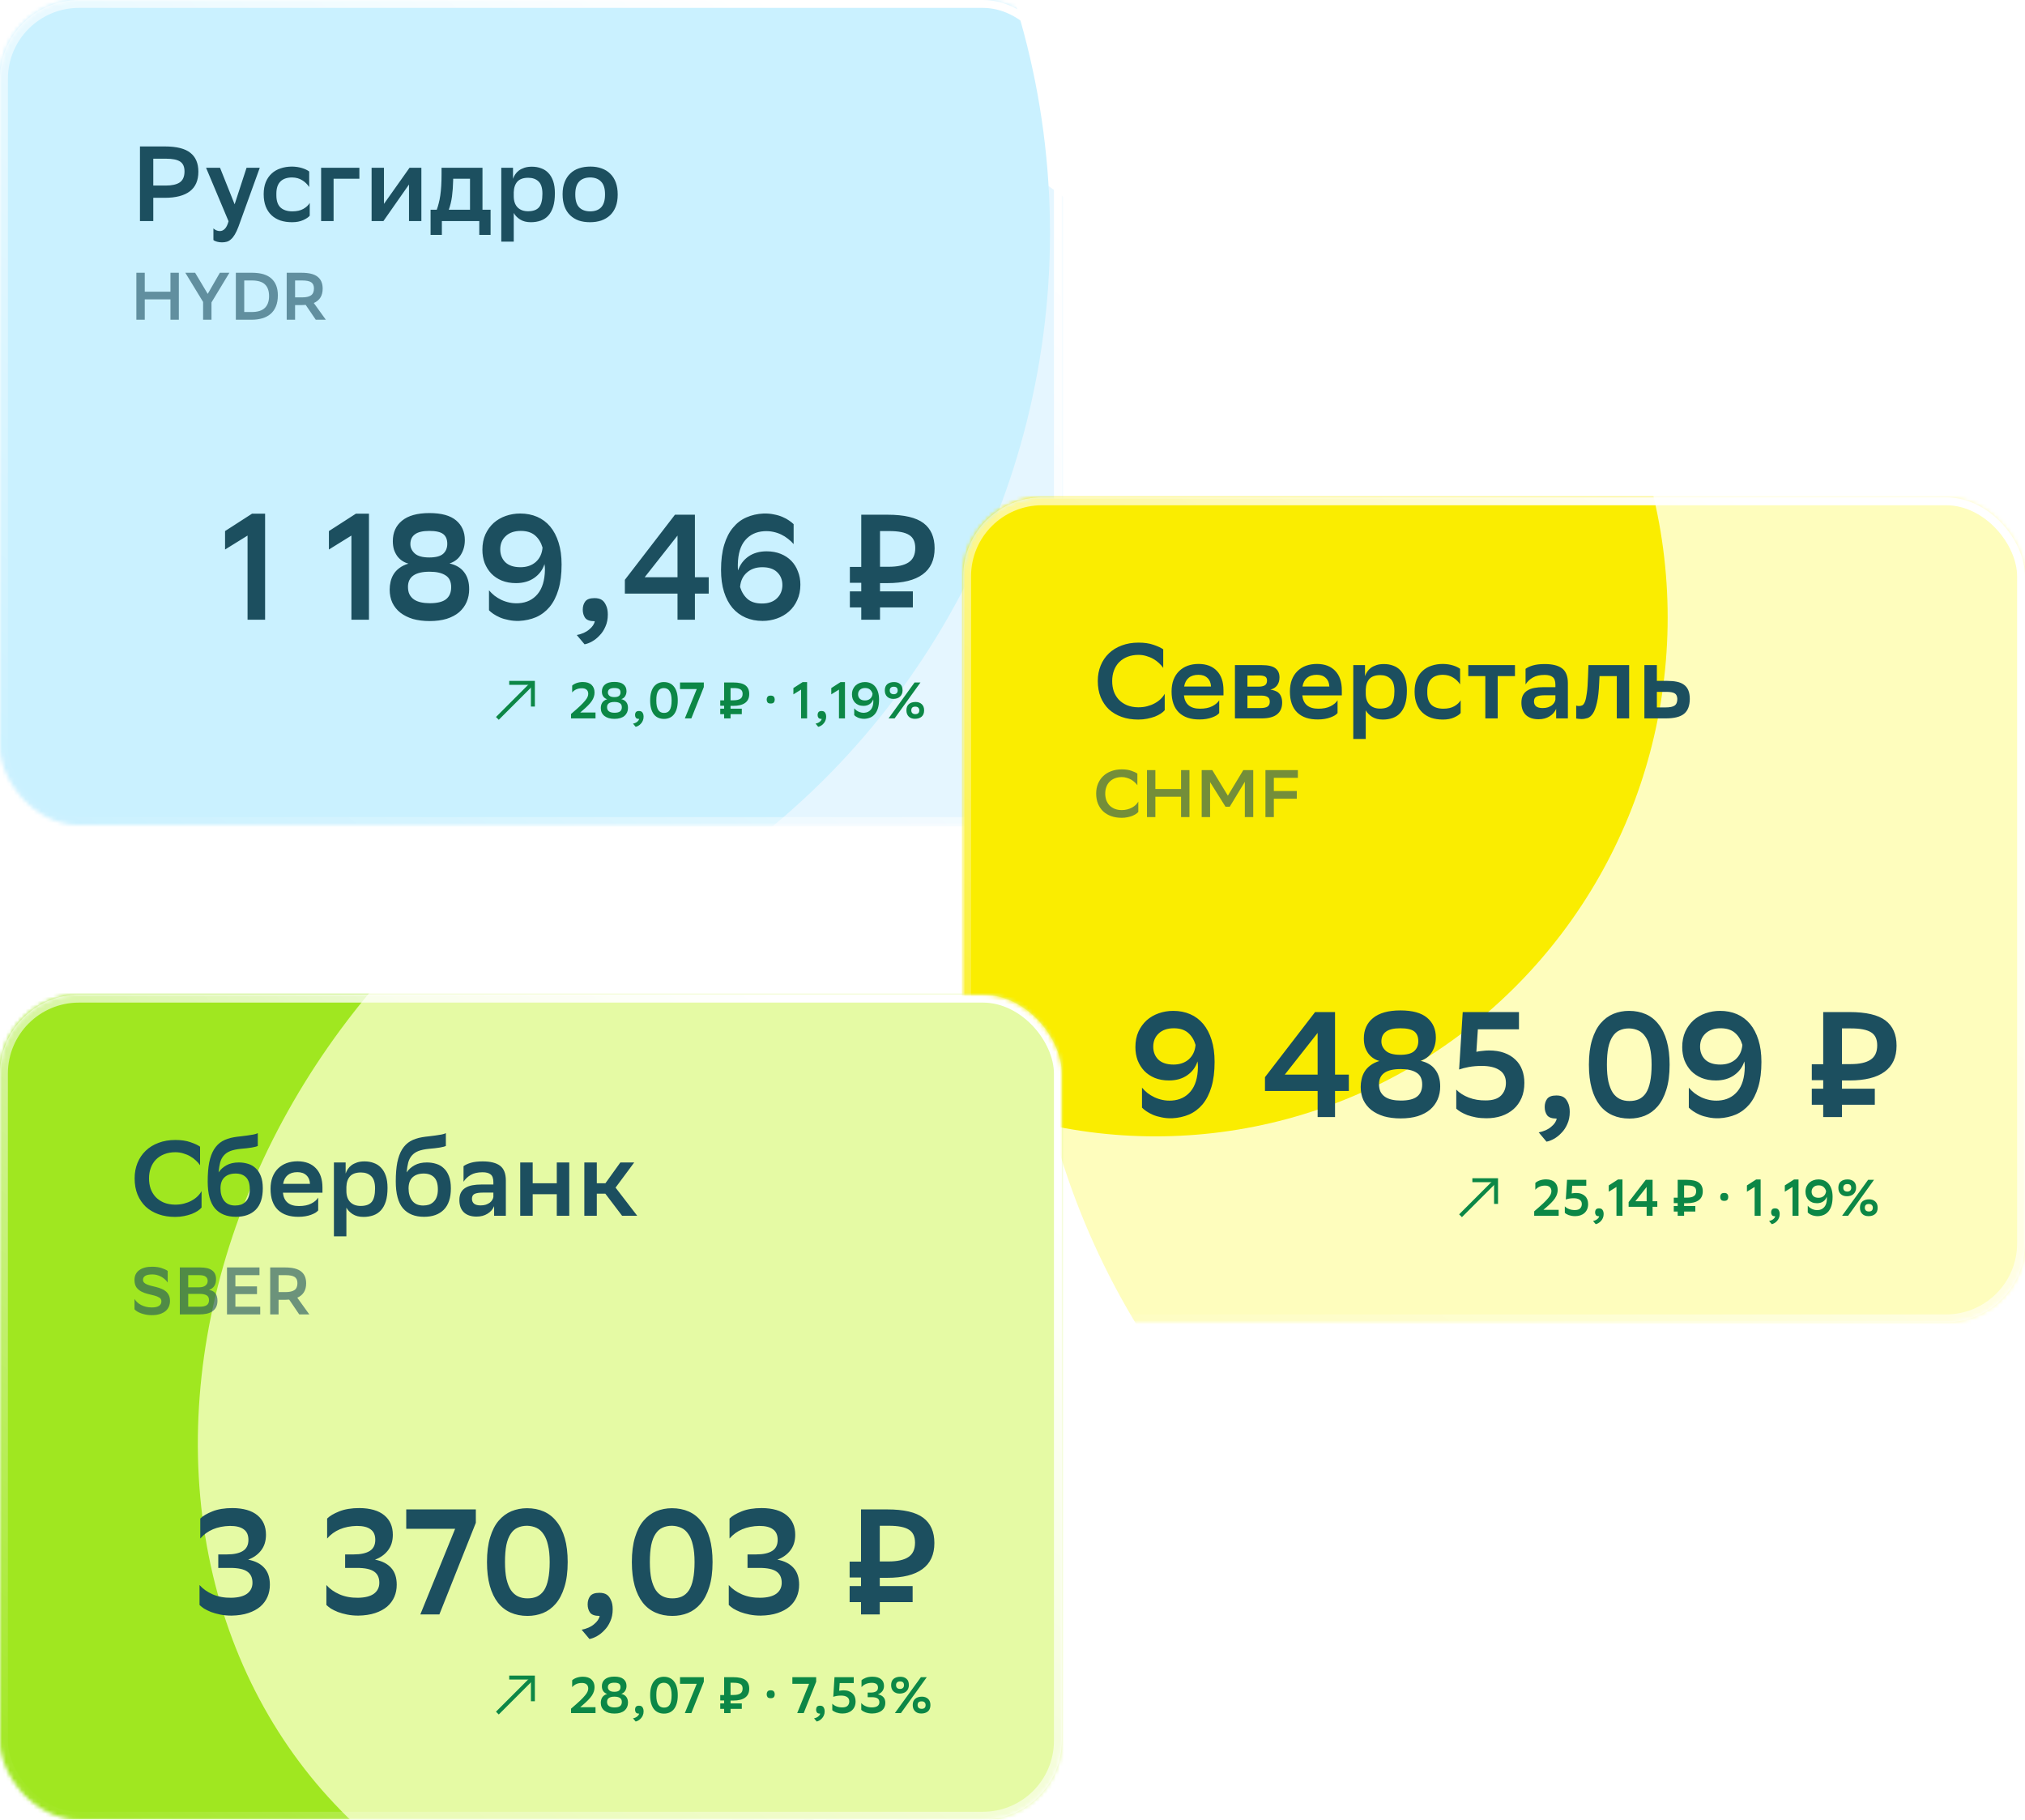 <?xml version="1.0" encoding="UTF-8"?> <svg xmlns="http://www.w3.org/2000/svg" width="513" height="461" viewBox="0 0 513 461" fill="none"><mask id="mask0_2033_1665" style="mask-type:alpha" maskUnits="userSpaceOnUse" x="0" y="0" width="269" height="209"><rect x="0.613" y="0.613" width="267.774" height="207.774" rx="19.387" fill="#A0E720" stroke="#A0E720" stroke-width="1.226"></rect></mask><g mask="url(#mask0_2033_1665)"><g filter="url(#filter0_f_2033_1665)"><ellipse cx="184" cy="162.5" rx="141" ry="141.5" fill="#E5F6FF"></ellipse><ellipse cx="75" cy="59" rx="191" ry="194" fill="#CAF1FF"></ellipse></g><rect x="1" y="1" width="267" height="207" rx="19" stroke="url(#paint0_linear_2033_1665)" stroke-width="2"></rect></g><path d="M38.832 50.114V56H35.457V37.1H41.748C44.736 37.1 46.896 37.64 48.228 38.72C49.578 39.782 50.253 41.375 50.253 43.499C50.253 45.713 49.533 47.369 48.093 48.467C46.653 49.565 44.538 50.114 41.748 50.114H38.832ZM38.832 40.205V47.009H41.991C43.575 47.009 44.763 46.739 45.555 46.199C46.347 45.641 46.743 44.714 46.743 43.418C46.743 42.248 46.374 41.42 45.636 40.934C44.898 40.448 43.701 40.205 42.045 40.205H38.832ZM52.202 42.5H55.739L59.438 51.761L62.462 42.5H65.81L60.41 57.431C60.104 58.241 59.798 58.898 59.492 59.402C59.186 59.924 58.862 60.329 58.52 60.617C58.196 60.923 57.845 61.13 57.467 61.238C57.089 61.346 56.675 61.4 56.225 61.4C55.811 61.4 55.397 61.346 54.983 61.238C54.569 61.13 54.263 60.986 54.065 60.806V57.863C54.263 58.061 54.506 58.223 54.794 58.349C55.082 58.475 55.379 58.538 55.685 58.538C56.171 58.538 56.594 58.349 56.954 57.971C57.332 57.611 57.647 56.972 57.899 56.054L52.202 42.5ZM78.464 54.65C78.158 55.028 77.609 55.397 76.817 55.757C76.025 56.117 75.08 56.297 73.982 56.297C72.902 56.297 71.921 56.153 71.039 55.865C70.157 55.559 69.401 55.109 68.771 54.515C68.141 53.921 67.655 53.183 67.313 52.301C66.971 51.419 66.8 50.384 66.8 49.196C66.8 48.044 66.971 47.036 67.313 46.172C67.673 45.29 68.168 44.561 68.798 43.985C69.428 43.391 70.184 42.95 71.066 42.662C71.948 42.356 72.929 42.203 74.009 42.203C74.927 42.221 75.764 42.347 76.52 42.581C77.276 42.815 77.879 43.103 78.329 43.445V47.387C77.861 46.667 77.267 46.091 76.547 45.659C75.845 45.209 74.999 44.975 74.009 44.957C72.713 44.957 71.723 45.299 71.039 45.983C70.355 46.667 70.013 47.693 70.013 49.061V49.466C70.013 50.87 70.364 51.905 71.066 52.571C71.786 53.219 72.785 53.543 74.063 53.543C75.197 53.543 76.124 53.336 76.844 52.922C77.582 52.508 78.122 52.004 78.464 51.41V54.65ZM81.35 42.5H91.043V45.281H84.509V56H81.35V42.5ZM94.138 42.5H97.27V51.653L103.75 42.5H106.747V56H103.615V46.739L97.135 56H94.138V42.5ZM110.645 53.138C110.825 52.652 110.987 52.121 111.131 51.545C111.293 50.951 111.428 50.285 111.536 49.547C111.644 48.809 111.725 47.99 111.779 47.09C111.833 46.172 111.86 45.155 111.86 44.039V42.5H122.228V53.138H124.28V59.51H121.418V56H111.941V59.51H109.079V53.138H110.645ZM114.803 45.605C114.767 47.171 114.668 48.557 114.506 49.763C114.344 50.951 114.074 52.076 113.696 53.138H119.069V45.281H114.803V45.605ZM126.991 42.5H129.961V45.308C130.087 44.93 130.267 44.561 130.501 44.201C130.753 43.823 131.068 43.49 131.446 43.202C131.842 42.914 132.31 42.68 132.85 42.5C133.39 42.32 134.02 42.23 134.74 42.23C135.604 42.23 136.387 42.365 137.089 42.635C137.809 42.887 138.421 43.283 138.925 43.823C139.447 44.363 139.852 45.056 140.14 45.902C140.428 46.748 140.572 47.765 140.572 48.953C140.572 50.285 140.428 51.419 140.14 52.355C139.852 53.273 139.438 54.029 138.898 54.623C138.376 55.199 137.737 55.622 136.981 55.892C136.225 56.162 135.388 56.297 134.47 56.297C133.39 56.297 132.481 56.063 131.743 55.595C131.023 55.127 130.492 54.578 130.15 53.948V61.211H126.991V42.5ZM130.15 49.709C130.15 50.933 130.474 51.878 131.122 52.544C131.77 53.192 132.652 53.516 133.768 53.516C135.046 53.516 135.973 53.183 136.549 52.517C137.125 51.833 137.413 50.69 137.413 49.088C137.413 47.612 137.08 46.568 136.414 45.956C135.766 45.344 134.902 45.038 133.822 45.038C132.58 45.038 131.662 45.362 131.068 46.01C130.492 46.658 130.186 47.549 130.15 48.683V49.709ZM149.465 56.297C148.403 56.297 147.449 56.153 146.603 55.865C145.757 55.559 145.028 55.109 144.416 54.515C143.804 53.921 143.336 53.183 143.012 52.301C142.688 51.419 142.526 50.384 142.526 49.196C142.526 48.026 142.697 47.009 143.039 46.145C143.381 45.263 143.858 44.534 144.47 43.958C145.082 43.364 145.82 42.923 146.684 42.635C147.548 42.347 148.511 42.203 149.573 42.203C150.617 42.203 151.562 42.356 152.408 42.662C153.272 42.968 154.001 43.418 154.595 44.012C155.207 44.606 155.675 45.344 155.999 46.226C156.323 47.108 156.485 48.134 156.485 49.304C156.485 50.474 156.314 51.5 155.972 52.382C155.63 53.246 155.153 53.966 154.541 54.542C153.929 55.118 153.191 55.559 152.327 55.865C151.463 56.153 150.509 56.297 149.465 56.297ZM145.739 49.277C145.739 50.771 146.072 51.86 146.738 52.544C147.404 53.21 148.331 53.543 149.519 53.543C150.725 53.543 151.652 53.201 152.3 52.517C152.948 51.815 153.272 50.744 153.272 49.304V49.223C153.272 47.729 152.93 46.649 152.246 45.983C151.58 45.299 150.653 44.957 149.465 44.957C148.259 44.975 147.332 45.335 146.684 46.037C146.054 46.721 145.739 47.774 145.739 49.196V49.277Z" fill="#1C4F5F"></path><path d="M62.714 135.682L57.014 139.216V134.542L63.854 130.134H67.16V157H62.714V135.682ZM89.025 135.682L83.325 139.216V134.542L90.165 130.134H93.471V157H89.025V135.682ZM108.826 157.342C107.28 157.342 105.874 157.165 104.608 156.81C103.366 156.43 102.302 155.898 101.416 155.214C100.554 154.53 99.883 153.694 99.402 152.706C98.946 151.718 98.718 150.603 98.718 149.362C98.718 148.703 98.794 148.045 98.946 147.386C99.098 146.702 99.351 146.069 99.706 145.486C100.06 144.903 100.542 144.384 101.15 143.928C101.783 143.447 102.556 143.067 103.468 142.788C102.961 142.661 102.467 142.446 101.986 142.142C101.504 141.838 101.074 141.445 100.694 140.964C100.339 140.483 100.048 139.925 99.82 139.292C99.617 138.633 99.516 137.899 99.516 137.088C99.516 134.909 100.288 133.187 101.834 131.92C103.404 130.628 105.722 129.982 108.788 129.982C111.828 129.982 114.082 130.603 115.552 131.844C117.021 133.085 117.756 134.745 117.756 136.822C117.756 138.215 117.426 139.444 116.768 140.508C116.134 141.572 115.172 142.319 113.88 142.75C115.552 143.13 116.793 143.877 117.604 144.992C118.44 146.081 118.858 147.5 118.858 149.248C118.858 150.439 118.642 151.528 118.212 152.516C117.781 153.504 117.148 154.365 116.312 155.1C115.476 155.809 114.424 156.367 113.158 156.772C111.916 157.152 110.472 157.342 108.826 157.342ZM108.864 152.82C110.738 152.82 112.106 152.491 112.968 151.832C113.854 151.148 114.298 150.122 114.298 148.754C114.298 147.335 113.816 146.335 112.854 145.752C111.916 145.144 110.574 144.84 108.826 144.84C105.178 144.84 103.354 146.119 103.354 148.678C103.354 149.413 103.48 150.046 103.734 150.578C104.012 151.11 104.392 151.541 104.874 151.87C105.355 152.199 105.938 152.44 106.622 152.592C107.306 152.744 108.053 152.82 108.864 152.82ZM108.75 141.23C110.371 141.23 111.536 140.926 112.246 140.318C112.955 139.685 113.31 138.836 113.31 137.772C113.31 136.657 112.968 135.834 112.284 135.302C111.6 134.77 110.422 134.504 108.75 134.504C107.078 134.504 105.862 134.795 105.102 135.378C104.342 135.935 103.962 136.759 103.962 137.848C103.962 138.76 104.342 139.558 105.102 140.242C105.862 140.901 107.078 141.23 108.75 141.23ZM123.878 149.552C124.284 150.033 124.752 150.489 125.284 150.92C125.816 151.325 126.399 151.68 127.032 151.984C127.691 152.288 128.388 152.516 129.122 152.668C129.857 152.82 130.63 152.871 131.44 152.82C133.416 152.693 135 151.921 136.19 150.502C137.381 149.083 138.002 147.031 138.052 144.346C138.052 143.839 138.014 143.358 137.938 142.902C137.482 144.346 136.621 145.511 135.354 146.398C134.088 147.285 132.542 147.728 130.718 147.728C129.376 147.728 128.172 147.513 127.108 147.082C126.07 146.651 125.183 146.056 124.448 145.296C123.739 144.536 123.182 143.649 122.776 142.636C122.396 141.597 122.206 140.483 122.206 139.292C122.206 137.823 122.46 136.518 122.966 135.378C123.498 134.238 124.195 133.275 125.056 132.49C125.943 131.705 126.969 131.109 128.134 130.704C129.3 130.299 130.516 130.096 131.782 130.096C133.353 130.096 134.784 130.375 136.076 130.932C137.368 131.489 138.47 132.313 139.382 133.402C140.294 134.491 141.004 135.847 141.51 137.468C142.017 139.064 142.27 140.913 142.27 143.016C142.27 145.473 142.004 147.589 141.472 149.362C140.94 151.135 140.193 152.605 139.23 153.77C138.268 154.91 137.128 155.771 135.81 156.354C134.493 156.911 133.062 157.228 131.516 157.304C130.554 157.329 129.667 157.253 128.856 157.076C128.046 156.924 127.311 156.709 126.652 156.43C126.019 156.151 125.462 155.847 124.98 155.518C124.499 155.189 124.132 154.885 123.878 154.606V149.552ZM131.858 143.7C133.429 143.7 134.721 143.257 135.734 142.37C136.748 141.458 137.318 140.242 137.444 138.722C137.064 137.43 136.431 136.404 135.544 135.644C134.658 134.884 133.454 134.504 131.934 134.504C130.313 134.504 129.034 134.947 128.096 135.834C127.184 136.695 126.728 137.81 126.728 139.178C126.728 140.495 127.159 141.585 128.02 142.446C128.907 143.282 130.186 143.7 131.858 143.7ZM146.113 160.876C147.43 160.623 148.481 160.154 149.267 159.47C150.077 158.811 150.546 158.115 150.673 157.38H150.597C149.457 157.38 148.671 157.101 148.241 156.544C147.835 155.961 147.633 155.265 147.633 154.454C147.633 153.643 147.835 152.959 148.241 152.402C148.671 151.819 149.457 151.528 150.597 151.528C151.382 151.528 152.003 151.68 152.459 151.984C152.889 152.263 153.244 152.719 153.523 153.352C153.827 153.96 153.979 154.745 153.979 155.708C153.979 156.848 153.776 157.861 153.371 158.748C152.991 159.635 152.497 160.382 151.889 160.99C151.306 161.623 150.673 162.13 149.989 162.51C149.305 162.89 148.671 163.131 148.089 163.232L146.113 160.876ZM170.991 130.4H176.045V146.246H179.541V150.388H176.045V157H171.637V150.388H158.299V146.892L170.991 130.4ZM171.637 146.246V135.682L163.315 146.246H171.637ZM201.054 137.848C200.649 137.367 200.18 136.923 199.648 136.518C199.116 136.087 198.533 135.72 197.9 135.416C197.267 135.112 196.583 134.884 195.848 134.732C195.113 134.58 194.341 134.529 193.53 134.58C191.554 134.707 189.971 135.467 188.78 136.86C187.589 138.253 186.969 140.293 186.918 142.978C186.918 143.257 186.918 143.523 186.918 143.776C186.918 144.029 186.943 144.27 186.994 144.498C187.475 143.054 188.337 141.889 189.578 141.002C190.845 140.115 192.39 139.672 194.214 139.672C195.531 139.672 196.722 139.887 197.786 140.318C198.85 140.749 199.749 141.344 200.484 142.104C201.219 142.864 201.776 143.763 202.156 144.802C202.561 145.815 202.764 146.917 202.764 148.108C202.764 149.577 202.498 150.882 201.966 152.022C201.459 153.162 200.763 154.125 199.876 154.91C198.989 155.695 197.963 156.291 196.798 156.696C195.658 157.101 194.455 157.304 193.188 157.304C191.617 157.304 190.186 157.025 188.894 156.468C187.602 155.911 186.487 155.087 185.55 153.998C184.638 152.909 183.929 151.566 183.422 149.97C182.915 148.349 182.662 146.487 182.662 144.384C182.662 141.927 182.928 139.811 183.46 138.038C183.992 136.265 184.739 134.808 185.702 133.668C186.665 132.503 187.792 131.641 189.084 131.084C190.401 130.501 191.845 130.172 193.416 130.096C194.379 130.071 195.265 130.147 196.076 130.324C196.887 130.476 197.609 130.691 198.242 130.97C198.901 131.249 199.458 131.553 199.914 131.882C200.395 132.211 200.775 132.515 201.054 132.794V137.848ZM193.112 143.7C191.516 143.7 190.211 144.156 189.198 145.068C188.185 145.955 187.615 147.171 187.488 148.716C187.893 150.008 188.539 151.034 189.426 151.794C190.313 152.529 191.516 152.896 193.036 152.896C194.657 152.896 195.924 152.453 196.836 151.566C197.748 150.679 198.204 149.565 198.204 148.222C198.204 146.905 197.773 145.828 196.912 144.992C196.051 144.131 194.784 143.7 193.112 143.7ZM218.187 143.624V130.4H224.837C229.043 130.4 232.083 131.109 233.957 132.528C235.832 133.947 236.769 136.075 236.769 138.912C236.769 141.851 235.756 144.055 233.729 145.524C231.728 146.993 228.764 147.728 224.837 147.728H222.937V149.818H231.259V153.884H222.937V157H218.187V153.884H215.299V149.818H218.187V147.652H215.299V143.624H218.187ZM222.937 134.542V143.586H225.141C227.371 143.586 229.043 143.219 230.157 142.484C231.297 141.749 231.867 140.533 231.867 138.836C231.867 137.265 231.348 136.163 230.309 135.53C229.271 134.871 227.586 134.542 225.255 134.542H222.937Z" fill="#1C4F5F"></path><path d="M144.663 182V180.882C145.608 180.076 146.366 179.404 146.938 178.867C147.51 178.321 147.948 177.857 148.251 177.476C148.563 177.095 148.767 176.774 148.862 176.514C148.966 176.254 149.018 176.007 149.018 175.773C149.018 175.322 148.879 174.976 148.602 174.733C148.325 174.49 147.939 174.369 147.445 174.369C146.925 174.36 146.453 174.447 146.028 174.629C145.612 174.811 145.252 175.075 144.949 175.422V173.693C145.062 173.58 145.205 173.472 145.378 173.368C145.56 173.255 145.768 173.156 146.002 173.069C146.236 172.982 146.492 172.913 146.769 172.861C147.055 172.809 147.358 172.783 147.679 172.783C148.641 172.792 149.369 173.034 149.863 173.511C150.366 173.988 150.617 174.629 150.617 175.435C150.617 175.808 150.561 176.167 150.448 176.514C150.344 176.861 150.171 177.216 149.928 177.58C149.685 177.944 149.365 178.325 148.966 178.724C148.576 179.123 148.095 179.565 147.523 180.05L146.99 180.505H150.864V182H144.663ZM155.66 182.117C155.132 182.117 154.651 182.056 154.217 181.935C153.793 181.805 153.429 181.623 153.125 181.389C152.831 181.155 152.601 180.869 152.436 180.531C152.28 180.193 152.202 179.812 152.202 179.387C152.202 179.162 152.228 178.936 152.28 178.711C152.332 178.477 152.419 178.26 152.54 178.061C152.662 177.862 152.826 177.684 153.034 177.528C153.251 177.363 153.515 177.233 153.827 177.138C153.654 177.095 153.485 177.021 153.32 176.917C153.156 176.813 153.008 176.679 152.878 176.514C152.757 176.349 152.657 176.159 152.579 175.942C152.51 175.717 152.475 175.465 152.475 175.188C152.475 174.443 152.74 173.853 153.268 173.42C153.806 172.978 154.599 172.757 155.647 172.757C156.687 172.757 157.459 172.969 157.961 173.394C158.464 173.819 158.715 174.386 158.715 175.097C158.715 175.574 158.603 175.994 158.377 176.358C158.161 176.722 157.831 176.978 157.389 177.125C157.961 177.255 158.386 177.511 158.663 177.892C158.949 178.265 159.092 178.75 159.092 179.348C159.092 179.755 159.019 180.128 158.871 180.466C158.724 180.804 158.507 181.099 158.221 181.35C157.935 181.593 157.576 181.783 157.142 181.922C156.718 182.052 156.224 182.117 155.66 182.117ZM155.673 180.57C156.315 180.57 156.783 180.457 157.077 180.232C157.381 179.998 157.532 179.647 157.532 179.179C157.532 178.694 157.368 178.351 157.038 178.152C156.718 177.944 156.258 177.84 155.66 177.84C154.412 177.84 153.788 178.278 153.788 179.153C153.788 179.404 153.832 179.621 153.918 179.803C154.014 179.985 154.144 180.132 154.308 180.245C154.473 180.358 154.672 180.44 154.906 180.492C155.14 180.544 155.396 180.57 155.673 180.57ZM155.634 176.605C156.189 176.605 156.588 176.501 156.83 176.293C157.073 176.076 157.194 175.786 157.194 175.422C157.194 175.041 157.077 174.759 156.843 174.577C156.609 174.395 156.206 174.304 155.634 174.304C155.062 174.304 154.646 174.404 154.386 174.603C154.126 174.794 153.996 175.075 153.996 175.448C153.996 175.76 154.126 176.033 154.386 176.267C154.646 176.492 155.062 176.605 155.634 176.605ZM160.355 183.326C160.805 183.239 161.165 183.079 161.434 182.845C161.711 182.62 161.871 182.381 161.915 182.13H161.889C161.499 182.13 161.23 182.035 161.083 181.844C160.944 181.645 160.875 181.406 160.875 181.129C160.875 180.852 160.944 180.618 161.083 180.427C161.23 180.228 161.499 180.128 161.889 180.128C162.157 180.128 162.37 180.18 162.526 180.284C162.673 180.379 162.794 180.535 162.89 180.752C162.994 180.96 163.046 181.229 163.046 181.558C163.046 181.948 162.976 182.295 162.838 182.598C162.708 182.901 162.539 183.157 162.331 183.365C162.131 183.582 161.915 183.755 161.681 183.885C161.447 184.015 161.23 184.097 161.031 184.132L160.355 183.326ZM164.706 177.463C164.706 176.622 164.797 175.907 164.979 175.318C165.161 174.72 165.408 174.239 165.72 173.875C166.041 173.502 166.409 173.229 166.825 173.056C167.25 172.883 167.7 172.796 168.177 172.796C168.714 172.796 169.2 172.891 169.633 173.082C170.066 173.273 170.435 173.563 170.738 173.953C171.05 174.334 171.288 174.82 171.453 175.409C171.618 175.99 171.7 176.674 171.7 177.463C171.7 178.312 171.605 179.036 171.414 179.634C171.232 180.223 170.981 180.704 170.66 181.077C170.348 181.441 169.98 181.71 169.555 181.883C169.139 182.048 168.693 182.13 168.216 182.13C167.679 182.13 167.193 182.035 166.76 181.844C166.327 181.653 165.958 181.367 165.655 180.986C165.352 180.596 165.118 180.111 164.953 179.53C164.788 178.941 164.706 178.252 164.706 177.463ZM166.266 177.463C166.266 178.044 166.309 178.533 166.396 178.932C166.491 179.331 166.621 179.656 166.786 179.907C166.959 180.15 167.163 180.327 167.397 180.44C167.64 180.553 167.913 180.609 168.216 180.609C168.528 180.609 168.801 180.557 169.035 180.453C169.278 180.34 169.481 180.163 169.646 179.92C169.811 179.669 169.932 179.344 170.01 178.945C170.097 178.538 170.14 178.044 170.14 177.463C170.14 176.882 170.092 176.397 169.997 176.007C169.91 175.608 169.78 175.288 169.607 175.045C169.442 174.794 169.239 174.612 168.996 174.499C168.753 174.386 168.485 174.326 168.19 174.317C167.878 174.317 167.601 174.373 167.358 174.486C167.124 174.59 166.925 174.768 166.76 175.019C166.595 175.262 166.47 175.587 166.383 175.994C166.305 176.393 166.266 176.882 166.266 177.463ZM172.27 172.9H178.302V174.057L175.143 182H173.492L176.508 174.577H172.27V172.9ZM183.45 177.424V172.9H185.725C187.164 172.9 188.204 173.143 188.845 173.628C189.487 174.113 189.807 174.841 189.807 175.812C189.807 176.817 189.461 177.571 188.767 178.074C188.083 178.577 187.069 178.828 185.725 178.828H185.075V179.543H187.922V180.934H185.075V182H183.45V180.934H182.462V179.543H183.45V178.802H182.462V177.424H183.45ZM185.075 174.317V177.411H185.829C186.592 177.411 187.164 177.285 187.545 177.034C187.935 176.783 188.13 176.367 188.13 175.786C188.13 175.249 187.953 174.872 187.597 174.655C187.242 174.43 186.666 174.317 185.868 174.317H185.075ZM194.226 177.229C194.226 176.952 194.295 176.718 194.434 176.527C194.581 176.328 194.85 176.228 195.24 176.228C195.638 176.228 195.907 176.328 196.046 176.527C196.193 176.718 196.267 176.952 196.267 177.229C196.267 177.506 196.193 177.745 196.046 177.944C195.907 178.135 195.638 178.23 195.24 178.23C194.85 178.23 194.581 178.135 194.434 177.944C194.295 177.745 194.226 177.506 194.226 177.229ZM202.943 174.707L200.993 175.916V174.317L203.333 172.809H204.464V182H202.943V174.707ZM206.604 183.326C207.054 183.239 207.414 183.079 207.683 182.845C207.96 182.62 208.12 182.381 208.164 182.13H208.138C207.748 182.13 207.479 182.035 207.332 181.844C207.193 181.645 207.124 181.406 207.124 181.129C207.124 180.852 207.193 180.618 207.332 180.427C207.479 180.228 207.748 180.128 208.138 180.128C208.406 180.128 208.619 180.18 208.775 180.284C208.922 180.379 209.043 180.535 209.139 180.752C209.243 180.96 209.295 181.229 209.295 181.558C209.295 181.948 209.225 182.295 209.087 182.598C208.957 182.901 208.788 183.157 208.58 183.365C208.38 183.582 208.164 183.755 207.93 183.885C207.696 184.015 207.479 184.097 207.28 184.132L206.604 183.326ZM212.54 174.707L210.59 175.916V174.317L212.93 172.809H214.061V182H212.54V174.707ZM216.402 179.452C216.541 179.617 216.701 179.773 216.883 179.92C217.065 180.059 217.265 180.18 217.481 180.284C217.707 180.388 217.945 180.466 218.196 180.518C218.448 180.57 218.712 180.587 218.989 180.57C219.665 180.527 220.207 180.262 220.614 179.777C221.022 179.292 221.234 178.59 221.251 177.671C221.251 177.498 221.238 177.333 221.212 177.177C221.056 177.671 220.762 178.07 220.328 178.373C219.895 178.676 219.366 178.828 218.742 178.828C218.283 178.828 217.871 178.754 217.507 178.607C217.152 178.46 216.849 178.256 216.597 177.996C216.355 177.736 216.164 177.433 216.025 177.086C215.895 176.731 215.83 176.349 215.83 175.942C215.83 175.439 215.917 174.993 216.09 174.603C216.272 174.213 216.511 173.884 216.805 173.615C217.109 173.346 217.46 173.143 217.858 173.004C218.257 172.865 218.673 172.796 219.106 172.796C219.644 172.796 220.133 172.891 220.575 173.082C221.017 173.273 221.394 173.554 221.706 173.927C222.018 174.3 222.261 174.763 222.434 175.318C222.608 175.864 222.694 176.497 222.694 177.216C222.694 178.057 222.603 178.78 222.421 179.387C222.239 179.994 221.984 180.496 221.654 180.895C221.325 181.285 220.935 181.58 220.484 181.779C220.034 181.97 219.544 182.078 219.015 182.104C218.686 182.113 218.383 182.087 218.105 182.026C217.828 181.974 217.577 181.9 217.351 181.805C217.135 181.71 216.944 181.606 216.779 181.493C216.615 181.38 216.489 181.276 216.402 181.181V179.452ZM219.132 177.45C219.67 177.45 220.112 177.298 220.458 176.995C220.805 176.683 221 176.267 221.043 175.747C220.913 175.305 220.697 174.954 220.393 174.694C220.09 174.434 219.678 174.304 219.158 174.304C218.604 174.304 218.166 174.456 217.845 174.759C217.533 175.054 217.377 175.435 217.377 175.903C217.377 176.354 217.525 176.726 217.819 177.021C218.123 177.307 218.56 177.45 219.132 177.45ZM224.152 174.915C224.152 174.213 224.36 173.684 224.776 173.329C225.201 172.974 225.777 172.796 226.505 172.796C227.138 172.796 227.653 172.969 228.052 173.316C228.451 173.654 228.65 174.187 228.65 174.915C228.65 175.253 228.589 175.556 228.468 175.825C228.355 176.094 228.195 176.319 227.987 176.501C227.788 176.683 227.545 176.822 227.259 176.917C226.973 177.012 226.661 177.06 226.323 177.06C225.673 177.06 225.149 176.874 224.75 176.501C224.351 176.12 224.152 175.591 224.152 174.915ZM225.4 174.915C225.4 175.218 225.491 175.457 225.673 175.63C225.855 175.795 226.111 175.877 226.44 175.877C226.726 175.877 226.96 175.795 227.142 175.63C227.324 175.457 227.415 175.218 227.415 174.915C227.415 174.62 227.337 174.391 227.181 174.226C227.025 174.061 226.769 173.979 226.414 173.979C226.085 173.979 225.833 174.061 225.66 174.226C225.487 174.391 225.4 174.62 225.4 174.915ZM229.625 179.959C229.625 179.257 229.833 178.728 230.249 178.373C230.665 178.018 231.237 177.84 231.965 177.84C232.598 177.84 233.113 178.026 233.512 178.399C233.911 178.763 234.11 179.283 234.11 179.959C234.11 180.67 233.898 181.207 233.473 181.571C233.048 181.926 232.485 182.104 231.783 182.104C231.107 182.104 230.578 181.909 230.197 181.519C229.816 181.129 229.625 180.609 229.625 179.959ZM230.86 179.959C230.86 180.262 230.951 180.501 231.133 180.674C231.315 180.839 231.571 180.921 231.9 180.921C232.212 180.921 232.455 180.843 232.628 180.687C232.801 180.522 232.888 180.28 232.888 179.959C232.888 179.69 232.806 179.469 232.641 179.296C232.485 179.114 232.229 179.023 231.874 179.023C231.519 179.023 231.259 179.105 231.094 179.27C230.938 179.435 230.86 179.664 230.86 179.959ZM226.635 182H225.101L231.692 172.9H233.187L226.635 182Z" fill="#0C8746"></path><path opacity="0.6" d="M43.183 75.849H36.672V81H34.547V69.1H36.672V73.894H43.183V69.1H45.308V81H43.183V75.849ZM53.577 76.614V81H51.452V76.495L46.947 69.1H49.429L52.625 74.455L55.702 69.1H58.116L53.577 76.614ZM63.845 69.1C66.055 69.1 67.698 69.593 68.775 70.579C69.852 71.565 70.39 72.976 70.39 74.812C70.39 75.9 70.226 76.835 69.897 77.617C69.58 78.399 69.126 79.039 68.537 79.538C67.959 80.037 67.262 80.405 66.446 80.643C65.641 80.881 64.757 81 63.794 81H59.748V69.1H63.845ZM63.794 79.045C65.279 79.045 66.378 78.699 67.092 78.008C67.806 77.317 68.163 76.319 68.163 75.016C68.163 73.69 67.812 72.698 67.109 72.041C66.418 71.384 65.319 71.055 63.811 71.055H61.873V79.045H63.794ZM77.442 77.243C77.102 77.277 76.751 77.294 76.388 77.294H74.756V81H72.631V69.1H76.388C78.269 69.1 79.629 69.44 80.468 70.12C81.318 70.789 81.743 71.792 81.743 73.129C81.743 74.897 80.995 76.11 79.499 76.767L82.542 81H79.992L77.442 77.243ZM74.756 71.055V75.339H76.541C77.538 75.339 78.286 75.169 78.785 74.829C79.284 74.478 79.533 73.894 79.533 73.078C79.533 72.341 79.301 71.82 78.836 71.514C78.371 71.208 77.618 71.055 76.575 71.055H74.756Z" fill="#1C4F5F"></path><path d="M126 182L135 173" stroke="#0C8746"></path><path d="M129 173H135V179" stroke="#0C8746"></path><mask id="mask1_2033_1665" style="mask-type:alpha" maskUnits="userSpaceOnUse" x="244" y="126" width="269" height="209"><rect x="244.613" y="126.613" width="267.774" height="207.774" rx="19.387" fill="#A0E720" stroke="#A0E720" stroke-width="1.226"></rect></mask><g mask="url(#mask1_2033_1665)"><g filter="url(#filter1_f_2033_1665)"><ellipse cx="450.03" cy="235.884" rx="189.97" ry="191.236" fill="#FEFDBD"></ellipse><ellipse cx="292.737" cy="156.445" rx="129.737" ry="131.444" fill="#FAED00"></ellipse></g><rect x="245" y="127" width="267" height="207" rx="19" stroke="url(#paint1_linear_2033_1665)" stroke-width="2"></rect></g><path d="M295.063 179.921C294.829 180.209 294.496 180.497 294.064 180.785C293.65 181.055 293.155 181.307 292.579 181.541C292.003 181.757 291.355 181.937 290.635 182.081C289.933 182.225 289.177 182.297 288.367 182.297C286.819 182.297 285.415 182.072 284.155 181.622C282.895 181.172 281.815 180.533 280.915 179.705C280.033 178.859 279.34 177.833 278.836 176.627C278.35 175.421 278.107 174.053 278.107 172.523C278.107 171.101 278.35 169.796 278.836 168.608C279.322 167.42 280.015 166.394 280.915 165.53C281.815 164.666 282.895 164 284.155 163.532C285.433 163.046 286.855 162.803 288.421 162.803C289.915 162.803 291.193 162.992 292.255 163.37C293.317 163.73 294.127 164.108 294.685 164.504V169.202C294.397 168.788 294.037 168.383 293.605 167.987C293.191 167.591 292.714 167.24 292.174 166.934C291.652 166.628 291.067 166.385 290.419 166.205C289.789 166.007 289.123 165.908 288.421 165.908C287.395 165.908 286.468 166.07 285.64 166.394C284.812 166.718 284.11 167.168 283.534 167.744C282.958 168.32 282.517 169.022 282.211 169.85C281.905 170.66 281.752 171.56 281.752 172.55C281.752 173.468 281.887 174.332 282.157 175.142C282.445 175.934 282.859 176.627 283.399 177.221C283.957 177.815 284.65 178.292 285.478 178.652C286.306 178.994 287.26 179.174 288.34 179.192C289.168 179.192 289.924 179.102 290.608 178.922C291.31 178.742 291.94 178.499 292.498 178.193C293.074 177.887 293.578 177.527 294.01 177.113C294.442 176.699 294.793 176.249 295.063 175.763V179.921ZM308.868 180.65C308.706 180.848 308.472 181.046 308.166 181.244C307.86 181.424 307.491 181.595 307.059 181.757C306.627 181.919 306.141 182.045 305.601 182.135C305.079 182.225 304.512 182.27 303.9 182.27C301.65 182.288 299.904 181.703 298.662 180.515C297.42 179.309 296.799 177.536 296.799 175.196C296.799 174.08 296.961 173.09 297.285 172.226C297.627 171.344 298.104 170.606 298.716 170.012C299.328 169.418 300.048 168.968 300.876 168.662C301.722 168.356 302.658 168.203 303.684 168.203C305.646 168.221 307.176 168.806 308.274 169.958C309.39 171.11 309.948 172.748 309.948 174.872V176.168H299.931C300.183 178.418 301.542 179.543 304.008 179.543C305.25 179.543 306.276 179.336 307.086 178.922C307.914 178.508 308.508 178.004 308.868 177.41V180.65ZM303.603 170.957C302.577 170.957 301.758 171.209 301.146 171.713C300.534 172.217 300.147 172.955 299.985 173.927H306.789C306.753 173.009 306.456 172.289 305.898 171.767C305.34 171.227 304.575 170.957 303.603 170.957ZM312.852 168.5H319.656C321.276 168.5 322.428 168.77 323.112 169.31C323.796 169.832 324.138 170.606 324.138 171.632C324.138 172.442 323.931 173.117 323.517 173.657C323.121 174.179 322.554 174.53 321.816 174.71C322.248 174.764 322.644 174.863 323.004 175.007C323.382 175.133 323.697 175.322 323.949 175.574C324.219 175.826 324.426 176.15 324.57 176.546C324.732 176.942 324.813 177.428 324.813 178.004C324.813 179.3 324.381 180.29 323.517 180.974C322.671 181.658 321.357 182 319.575 182H312.852V168.5ZM319.278 179.381C320.124 179.381 320.736 179.255 321.114 179.003C321.492 178.733 321.681 178.328 321.681 177.788C321.681 177.194 321.492 176.789 321.114 176.573C320.754 176.339 320.205 176.222 319.467 176.222H316.011V179.381H319.278ZM318.9 173.954C319.53 173.954 320.034 173.846 320.412 173.63C320.79 173.396 320.979 172.991 320.979 172.415C320.979 171.911 320.808 171.569 320.466 171.389C320.124 171.209 319.611 171.119 318.927 171.119L316.011 171.146V173.954H318.9ZM338.847 180.65C338.685 180.848 338.451 181.046 338.145 181.244C337.839 181.424 337.47 181.595 337.038 181.757C336.606 181.919 336.12 182.045 335.58 182.135C335.058 182.225 334.491 182.27 333.879 182.27C331.629 182.288 329.883 181.703 328.641 180.515C327.399 179.309 326.778 177.536 326.778 175.196C326.778 174.08 326.94 173.09 327.264 172.226C327.606 171.344 328.083 170.606 328.695 170.012C329.307 169.418 330.027 168.968 330.855 168.662C331.701 168.356 332.637 168.203 333.663 168.203C335.625 168.221 337.155 168.806 338.253 169.958C339.369 171.11 339.927 172.748 339.927 174.872V176.168H329.91C330.162 178.418 331.521 179.543 333.987 179.543C335.229 179.543 336.255 179.336 337.065 178.922C337.893 178.508 338.487 178.004 338.847 177.41V180.65ZM333.582 170.957C332.556 170.957 331.737 171.209 331.125 171.713C330.513 172.217 330.126 172.955 329.964 173.927H336.768C336.732 173.009 336.435 172.289 335.877 171.767C335.319 171.227 334.554 170.957 333.582 170.957ZM342.831 168.5H345.801V171.308C345.927 170.93 346.107 170.561 346.341 170.201C346.593 169.823 346.908 169.49 347.286 169.202C347.682 168.914 348.15 168.68 348.69 168.5C349.23 168.32 349.86 168.23 350.58 168.23C351.444 168.23 352.227 168.365 352.929 168.635C353.649 168.887 354.261 169.283 354.765 169.823C355.287 170.363 355.692 171.056 355.98 171.902C356.268 172.748 356.412 173.765 356.412 174.953C356.412 176.285 356.268 177.419 355.98 178.355C355.692 179.273 355.278 180.029 354.738 180.623C354.216 181.199 353.577 181.622 352.821 181.892C352.065 182.162 351.228 182.297 350.31 182.297C349.23 182.297 348.321 182.063 347.583 181.595C346.863 181.127 346.332 180.578 345.99 179.948V187.211H342.831V168.5ZM345.99 175.709C345.99 176.933 346.314 177.878 346.962 178.544C347.61 179.192 348.492 179.516 349.608 179.516C350.886 179.516 351.813 179.183 352.389 178.517C352.965 177.833 353.253 176.69 353.253 175.088C353.253 173.612 352.92 172.568 352.254 171.956C351.606 171.344 350.742 171.038 349.662 171.038C348.42 171.038 347.502 171.362 346.908 172.01C346.332 172.658 346.026 173.549 345.99 174.683V175.709ZM370.03 180.65C369.724 181.028 369.175 181.397 368.383 181.757C367.591 182.117 366.646 182.297 365.548 182.297C364.468 182.297 363.487 182.153 362.605 181.865C361.723 181.559 360.967 181.109 360.337 180.515C359.707 179.921 359.221 179.183 358.879 178.301C358.537 177.419 358.366 176.384 358.366 175.196C358.366 174.044 358.537 173.036 358.879 172.172C359.239 171.29 359.734 170.561 360.364 169.985C360.994 169.391 361.75 168.95 362.632 168.662C363.514 168.356 364.495 168.203 365.575 168.203C366.493 168.221 367.33 168.347 368.086 168.581C368.842 168.815 369.445 169.103 369.895 169.445V173.387C369.427 172.667 368.833 172.091 368.113 171.659C367.411 171.209 366.565 170.975 365.575 170.957C364.279 170.957 363.289 171.299 362.605 171.983C361.921 172.667 361.579 173.693 361.579 175.061V175.466C361.579 176.87 361.93 177.905 362.632 178.571C363.352 179.219 364.351 179.543 365.629 179.543C366.763 179.543 367.69 179.336 368.41 178.922C369.148 178.508 369.688 178.004 370.03 177.41V180.65ZM376.284 171.281H371.964V168.5H383.79V171.281H379.416V182H376.284V171.281ZM386.476 169.445C386.926 169.103 387.547 168.815 388.339 168.581C389.149 168.347 390.139 168.23 391.309 168.23C393.289 168.23 394.765 168.599 395.737 169.337C396.709 170.075 397.195 171.326 397.195 173.09V182H394.225V179.57C393.901 180.362 393.343 181.001 392.551 181.487C391.777 181.973 390.85 182.216 389.77 182.216C388.402 182.216 387.331 181.856 386.557 181.136C385.801 180.398 385.423 179.363 385.423 178.031C385.423 177.257 385.558 176.618 385.828 176.114C386.098 175.61 386.476 175.214 386.962 174.926C387.448 174.62 388.033 174.404 388.717 174.278C389.401 174.152 390.157 174.089 390.985 174.089H394.036V173.495C394.036 172.541 393.802 171.884 393.334 171.524C392.884 171.164 392.209 170.984 391.309 170.984C390.067 170.984 389.068 171.209 388.312 171.659C387.556 172.091 386.944 172.667 386.476 173.387V169.445ZM390.769 179.381C391.309 179.381 391.768 179.318 392.146 179.192C392.542 179.048 392.875 178.877 393.145 178.679C393.415 178.463 393.622 178.229 393.766 177.977C393.91 177.725 394 177.482 394.036 177.248V176.141H391.363C390.427 176.141 389.734 176.249 389.284 176.465C388.834 176.681 388.609 177.095 388.609 177.707C388.609 178.229 388.789 178.643 389.149 178.949C389.527 179.237 390.067 179.381 390.769 179.381ZM409.587 171.281H405.213L405.132 172.982C405.042 175.088 404.853 176.753 404.565 177.977C404.295 179.201 403.953 180.128 403.539 180.758C403.125 181.37 402.666 181.757 402.162 181.919C401.658 182.081 401.145 182.162 400.623 182.162C400.371 182.162 400.119 182.144 399.867 182.108C399.633 182.09 399.444 182.063 399.3 182.027V178.76C399.516 178.832 399.75 178.868 400.002 178.868C400.29 178.868 400.56 178.814 400.812 178.706C401.082 178.58 401.316 178.274 401.514 177.788C401.712 177.302 401.874 176.564 402 175.574C402.144 174.584 402.243 173.207 402.297 171.443L402.405 168.5H412.719V182H409.587V171.281ZM428.082 177.086C428.064 178.814 427.578 180.065 426.624 180.839C425.67 181.613 424.131 182 422.007 182H416.58V168.5H419.739V172.496H422.358C423.276 172.496 424.086 172.568 424.788 172.712C425.508 172.856 426.111 173.108 426.597 173.468C427.083 173.81 427.452 174.278 427.704 174.872C427.956 175.466 428.082 176.204 428.082 177.086ZM424.923 177.059C424.887 176.357 424.662 175.889 424.248 175.655C423.852 175.403 423.141 175.277 422.115 175.277H419.739V179.219H421.926C423.006 179.219 423.771 179.066 424.221 178.76C424.689 178.436 424.923 177.869 424.923 177.059Z" fill="#1C4F5F"></path><path d="M289.306 275.552C289.711 276.033 290.18 276.489 290.712 276.92C291.244 277.325 291.827 277.68 292.46 277.984C293.119 278.288 293.815 278.516 294.55 278.668C295.285 278.82 296.057 278.871 296.868 278.82C298.844 278.693 300.427 277.921 301.618 276.502C302.809 275.083 303.429 273.031 303.48 270.346C303.48 269.839 303.442 269.358 303.366 268.902C302.91 270.346 302.049 271.511 300.782 272.398C299.515 273.285 297.97 273.728 296.146 273.728C294.803 273.728 293.6 273.513 292.536 273.082C291.497 272.651 290.611 272.056 289.876 271.296C289.167 270.536 288.609 269.649 288.204 268.636C287.824 267.597 287.634 266.483 287.634 265.292C287.634 263.823 287.887 262.518 288.394 261.378C288.926 260.238 289.623 259.275 290.484 258.49C291.371 257.705 292.397 257.109 293.562 256.704C294.727 256.299 295.943 256.096 297.21 256.096C298.781 256.096 300.212 256.375 301.504 256.932C302.796 257.489 303.898 258.313 304.81 259.402C305.722 260.491 306.431 261.847 306.938 263.468C307.445 265.064 307.698 266.913 307.698 269.016C307.698 271.473 307.432 273.589 306.9 275.362C306.368 277.135 305.621 278.605 304.658 279.77C303.695 280.91 302.555 281.771 301.238 282.354C299.921 282.911 298.489 283.228 296.944 283.304C295.981 283.329 295.095 283.253 294.284 283.076C293.473 282.924 292.739 282.709 292.08 282.43C291.447 282.151 290.889 281.847 290.408 281.518C289.927 281.189 289.559 280.885 289.306 280.606V275.552ZM297.286 269.7C298.857 269.7 300.149 269.257 301.162 268.37C302.175 267.458 302.745 266.242 302.872 264.722C302.492 263.43 301.859 262.404 300.972 261.644C300.085 260.884 298.882 260.504 297.362 260.504C295.741 260.504 294.461 260.947 293.524 261.834C292.612 262.695 292.156 263.81 292.156 265.178C292.156 266.495 292.587 267.585 293.448 268.446C294.335 269.282 295.614 269.7 297.286 269.7ZM333.154 256.4H338.208V272.246H341.704V276.388H338.208V283H333.8V276.388H320.462V272.892L333.154 256.4ZM333.8 272.246V261.682L325.478 272.246H333.8ZM354.818 283.342C353.273 283.342 351.867 283.165 350.6 282.81C349.359 282.43 348.295 281.898 347.408 281.214C346.547 280.53 345.875 279.694 345.394 278.706C344.938 277.718 344.71 276.603 344.71 275.362C344.71 274.703 344.786 274.045 344.938 273.386C345.09 272.702 345.343 272.069 345.698 271.486C346.053 270.903 346.534 270.384 347.142 269.928C347.775 269.447 348.548 269.067 349.46 268.788C348.953 268.661 348.459 268.446 347.978 268.142C347.497 267.838 347.066 267.445 346.686 266.964C346.331 266.483 346.04 265.925 345.812 265.292C345.609 264.633 345.508 263.899 345.508 263.088C345.508 260.909 346.281 259.187 347.826 257.92C349.397 256.628 351.715 255.982 354.78 255.982C357.82 255.982 360.075 256.603 361.544 257.844C363.013 259.085 363.748 260.745 363.748 262.822C363.748 264.215 363.419 265.444 362.76 266.508C362.127 267.572 361.164 268.319 359.872 268.75C361.544 269.13 362.785 269.877 363.596 270.992C364.432 272.081 364.85 273.5 364.85 275.248C364.85 276.439 364.635 277.528 364.204 278.516C363.773 279.504 363.14 280.365 362.304 281.1C361.468 281.809 360.417 282.367 359.15 282.772C357.909 283.152 356.465 283.342 354.818 283.342ZM354.856 278.82C356.731 278.82 358.099 278.491 358.96 277.832C359.847 277.148 360.29 276.122 360.29 274.754C360.29 273.335 359.809 272.335 358.846 271.752C357.909 271.144 356.566 270.84 354.818 270.84C351.17 270.84 349.346 272.119 349.346 274.678C349.346 275.413 349.473 276.046 349.726 276.578C350.005 277.11 350.385 277.541 350.866 277.87C351.347 278.199 351.93 278.44 352.614 278.592C353.298 278.744 354.045 278.82 354.856 278.82ZM354.742 267.23C356.363 267.23 357.529 266.926 358.238 266.318C358.947 265.685 359.302 264.836 359.302 263.772C359.302 262.657 358.96 261.834 358.276 261.302C357.592 260.77 356.414 260.504 354.742 260.504C353.07 260.504 351.854 260.795 351.094 261.378C350.334 261.935 349.954 262.759 349.954 263.848C349.954 264.76 350.334 265.558 351.094 266.242C351.854 266.901 353.07 267.23 354.742 267.23ZM368.92 276.046C369.731 276.882 370.782 277.553 372.074 278.06C373.392 278.567 374.836 278.807 376.406 278.782C378.18 278.782 379.472 278.364 380.282 277.528C381.093 276.692 381.498 275.628 381.498 274.336C381.498 272.892 380.954 271.815 379.864 271.106C378.8 270.397 377.306 270.042 375.38 270.042C374.215 270.042 373.138 270.131 372.15 270.308C371.188 270.485 370.352 270.701 369.642 270.954L370.554 256.4H384.804V260.77H374.392L374.012 266.47C374.418 266.369 374.924 266.293 375.532 266.242C376.14 266.166 376.698 266.128 377.204 266.128C378.674 266.128 379.966 266.331 381.08 266.736C382.195 267.141 383.132 267.711 383.892 268.446C384.652 269.155 385.222 270.017 385.602 271.03C385.982 272.018 386.172 273.12 386.172 274.336C386.172 275.78 385.932 277.059 385.45 278.174C384.969 279.289 384.298 280.226 383.436 280.986C382.575 281.746 381.549 282.329 380.358 282.734C379.193 283.114 377.926 283.304 376.558 283.304C375.596 283.304 374.709 283.228 373.898 283.076C373.113 282.924 372.391 282.734 371.732 282.506C371.099 282.253 370.542 281.987 370.06 281.708C369.579 281.404 369.199 281.125 368.92 280.872V276.046ZM389.804 286.876C391.121 286.623 392.173 286.154 392.958 285.47C393.769 284.811 394.237 284.115 394.364 283.38H394.288C393.148 283.38 392.363 283.101 391.932 282.544C391.527 281.961 391.324 281.265 391.324 280.454C391.324 279.643 391.527 278.959 391.932 278.402C392.363 277.819 393.148 277.528 394.288 277.528C395.073 277.528 395.694 277.68 396.15 277.984C396.581 278.263 396.935 278.719 397.214 279.352C397.518 279.96 397.67 280.745 397.67 281.708C397.67 282.848 397.467 283.861 397.062 284.748C396.682 285.635 396.188 286.382 395.58 286.99C394.997 287.623 394.364 288.13 393.68 288.51C392.996 288.89 392.363 289.131 391.78 289.232L389.804 286.876ZM402.523 269.738C402.523 267.281 402.789 265.191 403.321 263.468C403.853 261.72 404.575 260.314 405.487 259.25C406.424 258.161 407.501 257.363 408.717 256.856C409.958 256.349 411.276 256.096 412.669 256.096C414.24 256.096 415.658 256.375 416.925 256.932C418.192 257.489 419.268 258.338 420.155 259.478C421.067 260.593 421.764 262.011 422.245 263.734C422.726 265.431 422.967 267.433 422.967 269.738C422.967 272.221 422.688 274.336 422.131 276.084C421.599 277.807 420.864 279.213 419.927 280.302C419.015 281.366 417.938 282.151 416.697 282.658C415.481 283.139 414.176 283.38 412.783 283.38C411.212 283.38 409.794 283.101 408.527 282.544C407.26 281.987 406.184 281.151 405.297 280.036C404.41 278.896 403.726 277.477 403.245 275.78C402.764 274.057 402.523 272.043 402.523 269.738ZM407.083 269.738C407.083 271.435 407.21 272.867 407.463 274.032C407.742 275.197 408.122 276.147 408.603 276.882C409.11 277.591 409.705 278.111 410.389 278.44C411.098 278.769 411.896 278.934 412.783 278.934C413.695 278.934 414.493 278.782 415.177 278.478C415.886 278.149 416.482 277.629 416.963 276.92C417.444 276.185 417.799 275.235 418.027 274.07C418.28 272.879 418.407 271.435 418.407 269.738C418.407 268.041 418.268 266.622 417.989 265.482C417.736 264.317 417.356 263.379 416.849 262.67C416.368 261.935 415.772 261.403 415.063 261.074C414.354 260.745 413.568 260.567 412.707 260.542C411.795 260.542 410.984 260.707 410.275 261.036C409.591 261.34 409.008 261.859 408.527 262.594C408.046 263.303 407.678 264.253 407.425 265.444C407.197 266.609 407.083 268.041 407.083 269.738ZM427.835 275.552C428.241 276.033 428.709 276.489 429.241 276.92C429.773 277.325 430.356 277.68 430.989 277.984C431.648 278.288 432.345 278.516 433.079 278.668C433.814 278.82 434.587 278.871 435.397 278.82C437.373 278.693 438.957 277.921 440.147 276.502C441.338 275.083 441.959 273.031 442.009 270.346C442.009 269.839 441.971 269.358 441.895 268.902C441.439 270.346 440.578 271.511 439.311 272.398C438.045 273.285 436.499 273.728 434.675 273.728C433.333 273.728 432.129 273.513 431.065 273.082C430.027 272.651 429.14 272.056 428.405 271.296C427.696 270.536 427.139 269.649 426.733 268.636C426.353 267.597 426.163 266.483 426.163 265.292C426.163 263.823 426.417 262.518 426.923 261.378C427.455 260.238 428.152 259.275 429.013 258.49C429.9 257.705 430.926 257.109 432.091 256.704C433.257 256.299 434.473 256.096 435.739 256.096C437.31 256.096 438.741 256.375 440.033 256.932C441.325 257.489 442.427 258.313 443.339 259.402C444.251 260.491 444.961 261.847 445.467 263.468C445.974 265.064 446.227 266.913 446.227 269.016C446.227 271.473 445.961 273.589 445.429 275.362C444.897 277.135 444.15 278.605 443.187 279.77C442.225 280.91 441.085 281.771 439.767 282.354C438.45 282.911 437.019 283.228 435.473 283.304C434.511 283.329 433.624 283.253 432.813 283.076C432.003 282.924 431.268 282.709 430.609 282.43C429.976 282.151 429.419 281.847 428.937 281.518C428.456 281.189 428.089 280.885 427.835 280.606V275.552ZM435.815 269.7C437.386 269.7 438.678 269.257 439.691 268.37C440.705 267.458 441.275 266.242 441.401 264.722C441.021 263.43 440.388 262.404 439.501 261.644C438.615 260.884 437.411 260.504 435.891 260.504C434.27 260.504 432.991 260.947 432.053 261.834C431.141 262.695 430.685 263.81 430.685 265.178C430.685 266.495 431.116 267.585 431.977 268.446C432.864 269.282 434.143 269.7 435.815 269.7ZM461.879 269.624V256.4H468.529C472.734 256.4 475.774 257.109 477.649 258.528C479.524 259.947 480.461 262.075 480.461 264.912C480.461 267.851 479.448 270.055 477.421 271.524C475.42 272.993 472.456 273.728 468.529 273.728H466.629V275.818H474.951V279.884H466.629V283H461.879V279.884H458.991V275.818H461.879V273.652H458.991V269.624H461.879ZM466.629 260.542V269.586H468.833C471.062 269.586 472.734 269.219 473.849 268.484C474.989 267.749 475.559 266.533 475.559 264.836C475.559 263.265 475.04 262.163 474.001 261.53C472.962 260.871 471.278 260.542 468.947 260.542H466.629Z" fill="#1C4F5F"></path><path d="M388.663 308V306.882C389.608 306.076 390.366 305.404 390.938 304.867C391.51 304.321 391.948 303.857 392.251 303.476C392.563 303.095 392.767 302.774 392.862 302.514C392.966 302.254 393.018 302.007 393.018 301.773C393.018 301.322 392.879 300.976 392.602 300.733C392.325 300.49 391.939 300.369 391.445 300.369C390.925 300.36 390.453 300.447 390.028 300.629C389.612 300.811 389.252 301.075 388.949 301.422V299.693C389.062 299.58 389.205 299.472 389.378 299.368C389.56 299.255 389.768 299.156 390.002 299.069C390.236 298.982 390.492 298.913 390.769 298.861C391.055 298.809 391.358 298.783 391.679 298.783C392.641 298.792 393.369 299.034 393.863 299.511C394.366 299.988 394.617 300.629 394.617 301.435C394.617 301.808 394.561 302.167 394.448 302.514C394.344 302.861 394.171 303.216 393.928 303.58C393.685 303.944 393.365 304.325 392.966 304.724C392.576 305.123 392.095 305.565 391.523 306.05L390.99 306.505H394.864V308H388.663ZM396.423 305.621C396.701 305.907 397.06 306.137 397.502 306.31C397.953 306.483 398.447 306.566 398.984 306.557C399.591 306.557 400.033 306.414 400.31 306.128C400.588 305.842 400.726 305.478 400.726 305.036C400.726 304.542 400.54 304.174 400.167 303.931C399.803 303.688 399.292 303.567 398.633 303.567C398.235 303.567 397.866 303.597 397.528 303.658C397.199 303.719 396.913 303.792 396.67 303.879L396.982 298.9H401.857V300.395H398.295L398.165 302.345C398.304 302.31 398.477 302.284 398.685 302.267C398.893 302.241 399.084 302.228 399.257 302.228C399.76 302.228 400.202 302.297 400.583 302.436C400.965 302.575 401.285 302.77 401.545 303.021C401.805 303.264 402 303.558 402.13 303.905C402.26 304.243 402.325 304.62 402.325 305.036C402.325 305.53 402.243 305.968 402.078 306.349C401.914 306.73 401.684 307.051 401.389 307.311C401.095 307.571 400.744 307.77 400.336 307.909C399.938 308.039 399.504 308.104 399.036 308.104C398.707 308.104 398.404 308.078 398.126 308.026C397.858 307.974 397.611 307.909 397.385 307.831C397.169 307.744 396.978 307.653 396.813 307.558C396.649 307.454 396.519 307.359 396.423 307.272V305.621ZM403.568 309.326C404.018 309.239 404.378 309.079 404.647 308.845C404.924 308.62 405.084 308.381 405.128 308.13H405.102C404.712 308.13 404.443 308.035 404.296 307.844C404.157 307.645 404.088 307.406 404.088 307.129C404.088 306.852 404.157 306.618 404.296 306.427C404.443 306.228 404.712 306.128 405.102 306.128C405.37 306.128 405.583 306.18 405.739 306.284C405.886 306.379 406.007 306.535 406.103 306.752C406.207 306.96 406.259 307.229 406.259 307.558C406.259 307.948 406.189 308.295 406.051 308.598C405.921 308.901 405.752 309.157 405.544 309.365C405.344 309.582 405.128 309.755 404.894 309.885C404.66 310.015 404.443 310.097 404.244 310.132L403.568 309.326ZM409.504 300.707L407.554 301.916V300.317L409.894 298.809H411.025V308H409.504V300.707ZM416.928 298.9H418.657V304.321H419.853V305.738H418.657V308H417.149V305.738H412.586V304.542L416.928 298.9ZM417.149 304.321V300.707L414.302 304.321H417.149ZM425.013 303.424V298.9H427.288C428.726 298.9 429.766 299.143 430.408 299.628C431.049 300.113 431.37 300.841 431.37 301.812C431.37 302.817 431.023 303.571 430.33 304.074C429.645 304.577 428.631 304.828 427.288 304.828H426.638V305.543H429.485V306.934H426.638V308H425.013V306.934H424.025V305.543H425.013V304.802H424.025V303.424H425.013ZM426.638 300.317V303.411H427.392C428.154 303.411 428.726 303.285 429.108 303.034C429.498 302.783 429.693 302.367 429.693 301.786C429.693 301.249 429.515 300.872 429.16 300.655C428.804 300.43 428.228 300.317 427.431 300.317H426.638ZM435.788 303.229C435.788 302.952 435.858 302.718 435.996 302.527C436.144 302.328 436.412 302.228 436.802 302.228C437.201 302.228 437.47 302.328 437.608 302.527C437.756 302.718 437.829 302.952 437.829 303.229C437.829 303.506 437.756 303.745 437.608 303.944C437.47 304.135 437.201 304.23 436.802 304.23C436.412 304.23 436.144 304.135 435.996 303.944C435.858 303.745 435.788 303.506 435.788 303.229ZM444.505 300.707L442.555 301.916V300.317L444.895 298.809H446.026V308H444.505V300.707ZM448.166 309.326C448.617 309.239 448.977 309.079 449.245 308.845C449.523 308.62 449.683 308.381 449.726 308.13H449.7C449.31 308.13 449.042 308.035 448.894 307.844C448.756 307.645 448.686 307.406 448.686 307.129C448.686 306.852 448.756 306.618 448.894 306.427C449.042 306.228 449.31 306.128 449.7 306.128C449.969 306.128 450.181 306.18 450.337 306.284C450.485 306.379 450.606 306.535 450.701 306.752C450.805 306.96 450.857 307.229 450.857 307.558C450.857 307.948 450.788 308.295 450.649 308.598C450.519 308.901 450.35 309.157 450.142 309.365C449.943 309.582 449.726 309.755 449.492 309.885C449.258 310.015 449.042 310.097 448.842 310.132L448.166 309.326ZM454.103 300.707L452.153 301.916V300.317L454.493 298.809H455.624V308H454.103V300.707ZM457.965 305.452C458.104 305.617 458.264 305.773 458.446 305.92C458.628 306.059 458.827 306.18 459.044 306.284C459.269 306.388 459.508 306.466 459.759 306.518C460.01 306.57 460.275 306.587 460.552 306.57C461.228 306.527 461.77 306.262 462.177 305.777C462.584 305.292 462.797 304.59 462.814 303.671C462.814 303.498 462.801 303.333 462.775 303.177C462.619 303.671 462.324 304.07 461.891 304.373C461.458 304.676 460.929 304.828 460.305 304.828C459.846 304.828 459.434 304.754 459.07 304.607C458.715 304.46 458.411 304.256 458.16 303.996C457.917 303.736 457.727 303.433 457.588 303.086C457.458 302.731 457.393 302.349 457.393 301.942C457.393 301.439 457.48 300.993 457.653 300.603C457.835 300.213 458.073 299.884 458.368 299.615C458.671 299.346 459.022 299.143 459.421 299.004C459.82 298.865 460.236 298.796 460.669 298.796C461.206 298.796 461.696 298.891 462.138 299.082C462.58 299.273 462.957 299.554 463.269 299.927C463.581 300.3 463.824 300.763 463.997 301.318C464.17 301.864 464.257 302.497 464.257 303.216C464.257 304.057 464.166 304.78 463.984 305.387C463.802 305.994 463.546 306.496 463.217 306.895C462.888 307.285 462.498 307.58 462.047 307.779C461.596 307.97 461.107 308.078 460.578 308.104C460.249 308.113 459.945 308.087 459.668 308.026C459.391 307.974 459.139 307.9 458.914 307.805C458.697 307.71 458.507 307.606 458.342 307.493C458.177 307.38 458.052 307.276 457.965 307.181V305.452ZM460.695 303.45C461.232 303.45 461.674 303.298 462.021 302.995C462.368 302.683 462.563 302.267 462.606 301.747C462.476 301.305 462.259 300.954 461.956 300.694C461.653 300.434 461.241 300.304 460.721 300.304C460.166 300.304 459.729 300.456 459.408 300.759C459.096 301.054 458.94 301.435 458.94 301.903C458.94 302.354 459.087 302.726 459.382 303.021C459.685 303.307 460.123 303.45 460.695 303.45ZM465.715 300.915C465.715 300.213 465.923 299.684 466.339 299.329C466.763 298.974 467.34 298.796 468.068 298.796C468.7 298.796 469.216 298.969 469.615 299.316C470.013 299.654 470.213 300.187 470.213 300.915C470.213 301.253 470.152 301.556 470.031 301.825C469.918 302.094 469.758 302.319 469.55 302.501C469.35 302.683 469.108 302.822 468.822 302.917C468.536 303.012 468.224 303.06 467.886 303.06C467.236 303.06 466.711 302.874 466.313 302.501C465.914 302.12 465.715 301.591 465.715 300.915ZM466.963 300.915C466.963 301.218 467.054 301.457 467.236 301.63C467.418 301.795 467.673 301.877 468.003 301.877C468.289 301.877 468.523 301.795 468.705 301.63C468.887 301.457 468.978 301.218 468.978 300.915C468.978 300.62 468.9 300.391 468.744 300.226C468.588 300.061 468.332 299.979 467.977 299.979C467.647 299.979 467.396 300.061 467.223 300.226C467.049 300.391 466.963 300.62 466.963 300.915ZM471.188 305.959C471.188 305.257 471.396 304.728 471.812 304.373C472.228 304.018 472.8 303.84 473.528 303.84C474.16 303.84 474.676 304.026 475.075 304.399C475.473 304.763 475.673 305.283 475.673 305.959C475.673 306.67 475.46 307.207 475.036 307.571C474.611 307.926 474.048 308.104 473.346 308.104C472.67 308.104 472.141 307.909 471.76 307.519C471.378 307.129 471.188 306.609 471.188 305.959ZM472.423 305.959C472.423 306.262 472.514 306.501 472.696 306.674C472.878 306.839 473.133 306.921 473.463 306.921C473.775 306.921 474.017 306.843 474.191 306.687C474.364 306.522 474.451 306.28 474.451 305.959C474.451 305.69 474.368 305.469 474.204 305.296C474.048 305.114 473.792 305.023 473.437 305.023C473.081 305.023 472.821 305.105 472.657 305.27C472.501 305.435 472.423 305.664 472.423 305.959ZM468.198 308H466.664L473.255 298.9H474.75L468.198 308Z" fill="#0C8746"></path><path opacity="0.6" d="M288.373 205.691C288.226 205.872 288.016 206.054 287.744 206.235C287.483 206.405 287.172 206.564 286.809 206.711C286.446 206.847 286.038 206.96 285.585 207.051C285.143 207.142 284.667 207.187 284.157 207.187C283.182 207.187 282.298 207.045 281.505 206.762C280.712 206.479 280.032 206.076 279.465 205.555C278.91 205.022 278.473 204.376 278.156 203.617C277.85 202.858 277.697 201.996 277.697 201.033C277.697 200.138 277.85 199.316 278.156 198.568C278.462 197.82 278.898 197.174 279.465 196.63C280.032 196.086 280.712 195.667 281.505 195.372C282.31 195.066 283.205 194.913 284.191 194.913C285.132 194.913 285.936 195.032 286.605 195.27C287.274 195.497 287.784 195.735 288.135 195.984V198.942C287.954 198.681 287.727 198.426 287.455 198.177C287.194 197.928 286.894 197.707 286.554 197.514C286.225 197.321 285.857 197.168 285.449 197.055C285.052 196.93 284.633 196.868 284.191 196.868C283.545 196.868 282.961 196.97 282.44 197.174C281.919 197.378 281.477 197.661 281.114 198.024C280.751 198.387 280.474 198.829 280.281 199.35C280.088 199.86 279.992 200.427 279.992 201.05C279.992 201.628 280.077 202.172 280.247 202.682C280.428 203.181 280.689 203.617 281.029 203.991C281.38 204.365 281.817 204.665 282.338 204.892C282.859 205.107 283.46 205.221 284.14 205.232C284.661 205.232 285.137 205.175 285.568 205.062C286.01 204.949 286.407 204.796 286.758 204.603C287.121 204.41 287.438 204.184 287.71 203.923C287.982 203.662 288.203 203.379 288.373 203.073V205.691ZM299.203 201.849H292.692V207H290.567V195.1H292.692V199.894H299.203V195.1H301.328V207H299.203V201.849ZM315.36 198.058L311.535 204.382H310.464L306.554 198.143V207H304.429V195.1H307.115L311.059 201.577L314.969 195.1H317.485V207H315.36V198.058ZM328.521 202.359H322.707V207H320.582V195.1H328.793V197.055H322.707V200.404H328.521V202.359Z" fill="#1C4F5F"></path><path d="M370 308L379 299" stroke="#0C8746"></path><path d="M373 299H379V305" stroke="#0C8746"></path><mask id="mask2_2033_1665" style="mask-type:alpha" maskUnits="userSpaceOnUse" x="0" y="252" width="269" height="209"><rect x="0.613" y="252.613" width="267.774" height="207.774" rx="19.387" fill="#A0E720" stroke="#A0E720" stroke-width="1.226"></rect></mask><g mask="url(#mask2_2033_1665)"><g filter="url(#filter2_f_2033_1665)"><ellipse cx="98.713" cy="353.061" rx="152.151" ry="181.187" transform="rotate(44.492 98.713 353.061)" fill="#A0E720"></ellipse><ellipse cx="206.414" cy="339.741" rx="142.957" ry="168.999" transform="rotate(44.492 206.414 339.741)" fill="#E5FAA4"></ellipse></g><rect x="1" y="253" width="267" height="207" rx="19" stroke="url(#paint2_linear_2033_1665)" stroke-width="2"></rect></g><path d="M51.063 305.921C50.829 306.209 50.496 306.497 50.064 306.785C49.65 307.055 49.155 307.307 48.579 307.541C48.003 307.757 47.355 307.937 46.635 308.081C45.933 308.225 45.177 308.297 44.367 308.297C42.819 308.297 41.415 308.072 40.155 307.622C38.895 307.172 37.815 306.533 36.915 305.705C36.033 304.859 35.34 303.833 34.836 302.627C34.35 301.421 34.107 300.053 34.107 298.523C34.107 297.101 34.35 295.796 34.836 294.608C35.322 293.42 36.015 292.394 36.915 291.53C37.815 290.666 38.895 290 40.155 289.532C41.433 289.046 42.855 288.803 44.421 288.803C45.915 288.803 47.193 288.992 48.255 289.37C49.317 289.73 50.127 290.108 50.685 290.504V295.202C50.397 294.788 50.037 294.383 49.605 293.987C49.191 293.591 48.714 293.24 48.174 292.934C47.652 292.628 47.067 292.385 46.419 292.205C45.789 292.007 45.123 291.908 44.421 291.908C43.395 291.908 42.468 292.07 41.64 292.394C40.812 292.718 40.11 293.168 39.534 293.744C38.958 294.32 38.517 295.022 38.211 295.85C37.905 296.66 37.752 297.56 37.752 298.55C37.752 299.468 37.887 300.332 38.157 301.142C38.445 301.934 38.859 302.627 39.399 303.221C39.957 303.815 40.65 304.292 41.478 304.652C42.306 304.994 43.26 305.174 44.34 305.192C45.168 305.192 45.924 305.102 46.608 304.922C47.31 304.742 47.94 304.499 48.498 304.193C49.074 303.887 49.578 303.527 50.01 303.113C50.442 302.699 50.793 302.249 51.063 301.763V305.921ZM65.307 290.315C65.037 290.459 64.533 290.594 63.795 290.72C63.057 290.846 62.13 290.954 61.014 291.044C59.934 291.152 59.043 291.341 58.341 291.611C57.657 291.881 57.108 292.259 56.694 292.745C56.28 293.213 55.974 293.798 55.776 294.5C55.596 295.202 55.461 296.039 55.371 297.011C55.893 296.255 56.568 295.652 57.396 295.202C58.242 294.734 59.277 294.5 60.501 294.5C61.329 294.5 62.112 294.617 62.85 294.851C63.588 295.067 64.227 295.436 64.767 295.958C65.325 296.462 65.766 297.137 66.09 297.983C66.414 298.811 66.576 299.837 66.576 301.061C66.576 303.473 65.973 305.282 64.767 306.488C63.579 307.676 61.914 308.27 59.772 308.27C57.468 308.27 55.695 307.559 54.453 306.137C53.229 304.697 52.617 302.42 52.617 299.306C52.617 297.452 52.743 295.859 52.995 294.527C53.265 293.195 53.67 292.088 54.21 291.206C54.768 290.306 55.461 289.613 56.289 289.127C57.135 288.641 58.143 288.299 59.313 288.101C59.835 288.011 60.384 287.939 60.96 287.885C61.554 287.813 62.121 287.741 62.661 287.669C63.219 287.597 63.732 287.516 64.2 287.426C64.668 287.336 65.037 287.219 65.307 287.075V290.315ZM55.857 301.088C55.857 302.348 56.163 303.383 56.775 304.193C57.405 305.003 58.332 305.408 59.556 305.408C60.096 305.408 60.591 305.336 61.041 305.192C61.491 305.03 61.878 304.787 62.202 304.463C62.544 304.139 62.805 303.725 62.985 303.221C63.183 302.699 63.282 302.069 63.282 301.331C63.282 299.927 62.967 298.91 62.337 298.28C61.707 297.632 60.825 297.308 59.691 297.308C58.503 297.308 57.567 297.623 56.883 298.253C56.199 298.883 55.857 299.828 55.857 301.088ZM80.609 306.65C80.447 306.848 80.213 307.046 79.907 307.244C79.601 307.424 79.232 307.595 78.8 307.757C78.368 307.919 77.882 308.045 77.342 308.135C76.82 308.225 76.253 308.27 75.641 308.27C73.391 308.288 71.645 307.703 70.403 306.515C69.161 305.309 68.54 303.536 68.54 301.196C68.54 300.08 68.702 299.09 69.026 298.226C69.368 297.344 69.845 296.606 70.457 296.012C71.069 295.418 71.789 294.968 72.617 294.662C73.463 294.356 74.399 294.203 75.425 294.203C77.387 294.221 78.917 294.806 80.015 295.958C81.131 297.11 81.689 298.748 81.689 300.872V302.168H71.672C71.924 304.418 73.283 305.543 75.749 305.543C76.991 305.543 78.017 305.336 78.827 304.922C79.655 304.508 80.249 304.004 80.609 303.41V306.65ZM75.344 296.957C74.318 296.957 73.499 297.209 72.887 297.713C72.275 298.217 71.888 298.955 71.726 299.927H78.53C78.494 299.009 78.197 298.289 77.639 297.767C77.081 297.227 76.316 296.957 75.344 296.957ZM84.593 294.5H87.563V297.308C87.689 296.93 87.869 296.561 88.103 296.201C88.355 295.823 88.67 295.49 89.048 295.202C89.444 294.914 89.912 294.68 90.452 294.5C90.992 294.32 91.622 294.23 92.342 294.23C93.206 294.23 93.989 294.365 94.691 294.635C95.411 294.887 96.023 295.283 96.527 295.823C97.049 296.363 97.454 297.056 97.742 297.902C98.03 298.748 98.174 299.765 98.174 300.953C98.174 302.285 98.03 303.419 97.742 304.355C97.454 305.273 97.04 306.029 96.5 306.623C95.978 307.199 95.339 307.622 94.583 307.892C93.827 308.162 92.99 308.297 92.072 308.297C90.992 308.297 90.083 308.063 89.345 307.595C88.625 307.127 88.094 306.578 87.752 305.948V313.211H84.593V294.5ZM87.752 301.709C87.752 302.933 88.076 303.878 88.724 304.544C89.372 305.192 90.254 305.516 91.37 305.516C92.648 305.516 93.575 305.183 94.151 304.517C94.727 303.833 95.015 302.69 95.015 301.088C95.015 299.612 94.682 298.568 94.016 297.956C93.368 297.344 92.504 297.038 91.424 297.038C90.182 297.038 89.264 297.362 88.67 298.01C88.094 298.658 87.788 299.549 87.752 300.683V301.709ZM112.953 290.315C112.683 290.459 112.179 290.594 111.441 290.72C110.703 290.846 109.776 290.954 108.66 291.044C107.58 291.152 106.689 291.341 105.987 291.611C105.303 291.881 104.754 292.259 104.34 292.745C103.926 293.213 103.62 293.798 103.422 294.5C103.242 295.202 103.107 296.039 103.017 297.011C103.539 296.255 104.214 295.652 105.042 295.202C105.888 294.734 106.923 294.5 108.147 294.5C108.975 294.5 109.758 294.617 110.496 294.851C111.234 295.067 111.873 295.436 112.413 295.958C112.971 296.462 113.412 297.137 113.736 297.983C114.06 298.811 114.222 299.837 114.222 301.061C114.222 303.473 113.619 305.282 112.413 306.488C111.225 307.676 109.56 308.27 107.418 308.27C105.114 308.27 103.341 307.559 102.099 306.137C100.875 304.697 100.263 302.42 100.263 299.306C100.263 297.452 100.389 295.859 100.641 294.527C100.911 293.195 101.316 292.088 101.856 291.206C102.414 290.306 103.107 289.613 103.935 289.127C104.781 288.641 105.789 288.299 106.959 288.101C107.481 288.011 108.03 287.939 108.606 287.885C109.2 287.813 109.767 287.741 110.307 287.669C110.865 287.597 111.378 287.516 111.846 287.426C112.314 287.336 112.683 287.219 112.953 287.075V290.315ZM103.503 301.088C103.503 302.348 103.809 303.383 104.421 304.193C105.051 305.003 105.978 305.408 107.202 305.408C107.742 305.408 108.237 305.336 108.687 305.192C109.137 305.03 109.524 304.787 109.848 304.463C110.19 304.139 110.451 303.725 110.631 303.221C110.829 302.699 110.928 302.069 110.928 301.331C110.928 299.927 110.613 298.91 109.983 298.28C109.353 297.632 108.471 297.308 107.337 297.308C106.149 297.308 105.213 297.623 104.529 298.253C103.845 298.883 103.503 299.828 103.503 301.088ZM117.428 295.445C117.878 295.103 118.499 294.815 119.291 294.581C120.101 294.347 121.091 294.23 122.261 294.23C124.241 294.23 125.717 294.599 126.689 295.337C127.661 296.075 128.147 297.326 128.147 299.09V308H125.177V305.57C124.853 306.362 124.295 307.001 123.503 307.487C122.729 307.973 121.802 308.216 120.722 308.216C119.354 308.216 118.283 307.856 117.509 307.136C116.753 306.398 116.375 305.363 116.375 304.031C116.375 303.257 116.51 302.618 116.78 302.114C117.05 301.61 117.428 301.214 117.914 300.926C118.4 300.62 118.985 300.404 119.669 300.278C120.353 300.152 121.109 300.089 121.937 300.089H124.988V299.495C124.988 298.541 124.754 297.884 124.286 297.524C123.836 297.164 123.161 296.984 122.261 296.984C121.019 296.984 120.02 297.209 119.264 297.659C118.508 298.091 117.896 298.667 117.428 299.387V295.445ZM121.721 305.381C122.261 305.381 122.72 305.318 123.098 305.192C123.494 305.048 123.827 304.877 124.097 304.679C124.367 304.463 124.574 304.229 124.718 303.977C124.862 303.725 124.952 303.482 124.988 303.248V302.141H122.315C121.379 302.141 120.686 302.249 120.236 302.465C119.786 302.681 119.561 303.095 119.561 303.707C119.561 304.229 119.741 304.643 120.101 304.949C120.479 305.237 121.019 305.381 121.721 305.381ZM141.051 302.546H134.949V308H131.79V294.5H134.949V299.765H141.051V294.5H144.21V308H141.051V302.546ZM148.032 294.5H151.191V299.765H153.378L157.158 294.5H160.668L155.943 300.872L161.424 308H157.59L153.351 302.411H151.191V308H148.032V294.5Z" fill="#1C4F5F"></path><path d="M50.736 384.718C51.395 384.059 52.421 383.451 53.814 382.894C55.207 382.337 56.905 382.058 58.906 382.058C61.667 382.083 63.77 382.691 65.214 383.882C66.658 385.073 67.38 386.719 67.38 388.822C67.38 390.418 66.962 391.748 66.126 392.812C65.315 393.851 64.226 394.623 62.858 395.13C64.631 395.459 65.987 396.143 66.924 397.182C67.887 398.221 68.368 399.652 68.368 401.476C68.368 402.591 68.165 403.617 67.76 404.554C67.355 405.491 66.747 406.315 65.936 407.024C65.125 407.708 64.112 408.253 62.896 408.658C61.68 409.063 60.261 409.279 58.64 409.304C57.627 409.304 56.677 409.215 55.79 409.038C54.929 408.861 54.156 408.645 53.472 408.392C52.788 408.113 52.193 407.822 51.686 407.518C51.205 407.189 50.825 406.885 50.546 406.606V401.552C51.382 402.515 52.484 403.3 53.852 403.908C55.245 404.516 56.816 404.807 58.564 404.782C60.337 404.757 61.68 404.415 62.592 403.756C63.504 403.072 63.96 402.147 63.96 400.982C63.96 399.715 63.529 398.778 62.668 398.17C61.807 397.537 60.35 397.22 58.298 397.22H55.296V393.8H57.5C59.248 393.8 60.591 393.509 61.528 392.926C62.465 392.343 62.934 391.406 62.934 390.114C62.934 388.898 62.541 388.011 61.756 387.454C60.996 386.871 59.831 386.58 58.26 386.58C55.017 386.656 52.509 387.72 50.736 389.772V384.718ZM82.873 384.718C83.531 384.059 84.557 383.451 85.951 382.894C87.344 382.337 89.041 382.058 91.043 382.058C93.804 382.083 95.907 382.691 97.351 383.882C98.795 385.073 99.517 386.719 99.517 388.822C99.517 390.418 99.099 391.748 98.263 392.812C97.452 393.851 96.363 394.623 94.995 395.13C96.768 395.459 98.123 396.143 99.061 397.182C100.023 398.221 100.505 399.652 100.505 401.476C100.505 402.591 100.302 403.617 99.897 404.554C99.491 405.491 98.883 406.315 98.073 407.024C97.262 407.708 96.249 408.253 95.033 408.658C93.817 409.063 92.398 409.279 90.777 409.304C89.763 409.304 88.813 409.215 87.927 409.038C87.065 408.861 86.293 408.645 85.609 408.392C84.925 408.113 84.329 407.822 83.823 407.518C83.341 407.189 82.961 406.885 82.683 406.606V401.552C83.519 402.515 84.621 403.3 85.989 403.908C87.382 404.516 88.953 404.807 90.701 404.782C92.474 404.757 93.817 404.415 94.729 403.756C95.641 403.072 96.097 402.147 96.097 400.982C96.097 399.715 95.666 398.778 94.805 398.17C93.943 397.537 92.487 397.22 90.435 397.22H87.433V393.8H89.637C91.385 393.8 92.727 393.509 93.665 392.926C94.602 392.343 95.071 391.406 95.071 390.114C95.071 388.898 94.678 388.011 93.893 387.454C93.133 386.871 91.967 386.58 90.397 386.58C87.154 386.656 84.646 387.72 82.873 389.772V384.718ZM102.914 382.4H120.546V385.782L111.312 409H106.486L115.302 387.302H102.914V382.4ZM123.369 395.738C123.369 393.281 123.635 391.191 124.167 389.468C124.699 387.72 125.421 386.314 126.333 385.25C127.27 384.161 128.347 383.363 129.563 382.856C130.804 382.349 132.121 382.096 133.515 382.096C135.085 382.096 136.504 382.375 137.771 382.932C139.037 383.489 140.114 384.338 141.001 385.478C141.913 386.593 142.609 388.011 143.091 389.734C143.572 391.431 143.813 393.433 143.813 395.738C143.813 398.221 143.534 400.336 142.977 402.084C142.445 403.807 141.71 405.213 140.773 406.302C139.861 407.366 138.784 408.151 137.543 408.658C136.327 409.139 135.022 409.38 133.629 409.38C132.058 409.38 130.639 409.101 129.373 408.544C128.106 407.987 127.029 407.151 126.143 406.036C125.256 404.896 124.572 403.477 124.091 401.78C123.609 400.057 123.369 398.043 123.369 395.738ZM127.929 395.738C127.929 397.435 128.055 398.867 128.309 400.032C128.587 401.197 128.967 402.147 129.449 402.882C129.955 403.591 130.551 404.111 131.235 404.44C131.944 404.769 132.742 404.934 133.629 404.934C134.541 404.934 135.339 404.782 136.023 404.478C136.732 404.149 137.327 403.629 137.809 402.92C138.29 402.185 138.645 401.235 138.873 400.07C139.126 398.879 139.253 397.435 139.253 395.738C139.253 394.041 139.113 392.622 138.835 391.482C138.581 390.317 138.201 389.379 137.695 388.67C137.213 387.935 136.618 387.403 135.909 387.074C135.199 386.745 134.414 386.567 133.553 386.542C132.641 386.542 131.83 386.707 131.121 387.036C130.437 387.34 129.854 387.859 129.373 388.594C128.891 389.303 128.524 390.253 128.271 391.444C128.043 392.609 127.929 394.041 127.929 395.738ZM147.351 412.876C148.668 412.623 149.72 412.154 150.505 411.47C151.316 410.811 151.784 410.115 151.911 409.38H151.835C150.695 409.38 149.91 409.101 149.479 408.544C149.074 407.961 148.871 407.265 148.871 406.454C148.871 405.643 149.074 404.959 149.479 404.402C149.91 403.819 150.695 403.528 151.835 403.528C152.62 403.528 153.241 403.68 153.697 403.984C154.128 404.263 154.482 404.719 154.761 405.352C155.065 405.96 155.217 406.745 155.217 407.708C155.217 408.848 155.014 409.861 154.609 410.748C154.229 411.635 153.735 412.382 153.127 412.99C152.544 413.623 151.911 414.13 151.227 414.51C150.543 414.89 149.91 415.131 149.327 415.232L147.351 412.876ZM160.07 395.738C160.07 393.281 160.336 391.191 160.868 389.468C161.4 387.72 162.122 386.314 163.034 385.25C163.971 384.161 165.048 383.363 166.264 382.856C167.505 382.349 168.822 382.096 170.216 382.096C171.786 382.096 173.205 382.375 174.472 382.932C175.738 383.489 176.815 384.338 177.702 385.478C178.614 386.593 179.31 388.011 179.792 389.734C180.273 391.431 180.514 393.433 180.514 395.738C180.514 398.221 180.235 400.336 179.678 402.084C179.146 403.807 178.411 405.213 177.474 406.302C176.562 407.366 175.485 408.151 174.244 408.658C173.028 409.139 171.723 409.38 170.33 409.38C168.759 409.38 167.34 409.101 166.074 408.544C164.807 407.987 163.73 407.151 162.844 406.036C161.957 404.896 161.273 403.477 160.792 401.78C160.31 400.057 160.07 398.043 160.07 395.738ZM164.63 395.738C164.63 397.435 164.756 398.867 165.01 400.032C165.288 401.197 165.668 402.147 166.15 402.882C166.656 403.591 167.252 404.111 167.936 404.44C168.645 404.769 169.443 404.934 170.33 404.934C171.242 404.934 172.04 404.782 172.724 404.478C173.433 404.149 174.028 403.629 174.51 402.92C174.991 402.185 175.346 401.235 175.574 400.07C175.827 398.879 175.954 397.435 175.954 395.738C175.954 394.041 175.814 392.622 175.536 391.482C175.282 390.317 174.902 389.379 174.396 388.67C173.914 387.935 173.319 387.403 172.61 387.074C171.9 386.745 171.115 386.567 170.254 386.542C169.342 386.542 168.531 386.707 167.822 387.036C167.138 387.34 166.555 387.859 166.074 388.594C165.592 389.303 165.225 390.253 164.972 391.444C164.744 392.609 164.63 394.041 164.63 395.738ZM184.812 384.718C185.471 384.059 186.497 383.451 187.89 382.894C189.284 382.337 190.981 382.058 192.982 382.058C195.744 382.083 197.846 382.691 199.29 383.882C200.734 385.073 201.456 386.719 201.456 388.822C201.456 390.418 201.038 391.748 200.202 392.812C199.392 393.851 198.302 394.623 196.934 395.13C198.708 395.459 200.063 396.143 201 397.182C201.963 398.221 202.444 399.652 202.444 401.476C202.444 402.591 202.242 403.617 201.836 404.554C201.431 405.491 200.823 406.315 200.012 407.024C199.202 407.708 198.188 408.253 196.972 408.658C195.756 409.063 194.338 409.279 192.716 409.304C191.703 409.304 190.753 409.215 189.866 409.038C189.005 408.861 188.232 408.645 187.548 408.392C186.864 408.113 186.269 407.822 185.762 407.518C185.281 407.189 184.901 406.885 184.622 406.606V401.552C185.458 402.515 186.56 403.3 187.928 403.908C189.322 404.516 190.892 404.807 192.64 404.782C194.414 404.757 195.756 404.415 196.668 403.756C197.58 403.072 198.036 402.147 198.036 400.982C198.036 399.715 197.606 398.778 196.744 398.17C195.883 397.537 194.426 397.22 192.374 397.22H189.372V393.8H191.576C193.324 393.8 194.667 393.509 195.604 392.926C196.542 392.343 197.01 391.406 197.01 390.114C197.01 388.898 196.618 388.011 195.832 387.454C195.072 386.871 193.907 386.58 192.336 386.58C189.094 386.656 186.586 387.72 184.812 389.772V384.718ZM218.127 395.624V382.4H224.777C228.982 382.4 232.022 383.109 233.897 384.528C235.772 385.947 236.709 388.075 236.709 390.912C236.709 393.851 235.696 396.055 233.669 397.524C231.668 398.993 228.704 399.728 224.777 399.728H222.877V401.818H231.199V405.884H222.877V409H218.127V405.884H215.239V401.818H218.127V399.652H215.239V395.624H218.127ZM222.877 386.542V395.586H225.081C227.31 395.586 228.982 395.219 230.097 394.484C231.237 393.749 231.807 392.533 231.807 390.836C231.807 389.265 231.288 388.163 230.249 387.53C229.21 386.871 227.526 386.542 225.195 386.542H222.877Z" fill="#1C4F5F"></path><path d="M144.663 434V432.882C145.608 432.076 146.366 431.404 146.938 430.867C147.51 430.321 147.948 429.857 148.251 429.476C148.563 429.095 148.767 428.774 148.862 428.514C148.966 428.254 149.018 428.007 149.018 427.773C149.018 427.322 148.879 426.976 148.602 426.733C148.325 426.49 147.939 426.369 147.445 426.369C146.925 426.36 146.453 426.447 146.028 426.629C145.612 426.811 145.252 427.075 144.949 427.422V425.693C145.062 425.58 145.205 425.472 145.378 425.368C145.56 425.255 145.768 425.156 146.002 425.069C146.236 424.982 146.492 424.913 146.769 424.861C147.055 424.809 147.358 424.783 147.679 424.783C148.641 424.792 149.369 425.034 149.863 425.511C150.366 425.988 150.617 426.629 150.617 427.435C150.617 427.808 150.561 428.167 150.448 428.514C150.344 428.861 150.171 429.216 149.928 429.58C149.685 429.944 149.365 430.325 148.966 430.724C148.576 431.123 148.095 431.565 147.523 432.05L146.99 432.505H150.864V434H144.663ZM155.66 434.117C155.132 434.117 154.651 434.056 154.217 433.935C153.793 433.805 153.429 433.623 153.125 433.389C152.831 433.155 152.601 432.869 152.436 432.531C152.28 432.193 152.202 431.812 152.202 431.387C152.202 431.162 152.228 430.936 152.28 430.711C152.332 430.477 152.419 430.26 152.54 430.061C152.662 429.862 152.826 429.684 153.034 429.528C153.251 429.363 153.515 429.233 153.827 429.138C153.654 429.095 153.485 429.021 153.32 428.917C153.156 428.813 153.008 428.679 152.878 428.514C152.757 428.349 152.657 428.159 152.579 427.942C152.51 427.717 152.475 427.465 152.475 427.188C152.475 426.443 152.74 425.853 153.268 425.42C153.806 424.978 154.599 424.757 155.647 424.757C156.687 424.757 157.459 424.969 157.961 425.394C158.464 425.819 158.715 426.386 158.715 427.097C158.715 427.574 158.603 427.994 158.377 428.358C158.161 428.722 157.831 428.978 157.389 429.125C157.961 429.255 158.386 429.511 158.663 429.892C158.949 430.265 159.092 430.75 159.092 431.348C159.092 431.755 159.019 432.128 158.871 432.466C158.724 432.804 158.507 433.099 158.221 433.35C157.935 433.593 157.576 433.783 157.142 433.922C156.718 434.052 156.224 434.117 155.66 434.117ZM155.673 432.57C156.315 432.57 156.783 432.457 157.077 432.232C157.381 431.998 157.532 431.647 157.532 431.179C157.532 430.694 157.368 430.351 157.038 430.152C156.718 429.944 156.258 429.84 155.66 429.84C154.412 429.84 153.788 430.278 153.788 431.153C153.788 431.404 153.832 431.621 153.918 431.803C154.014 431.985 154.144 432.132 154.308 432.245C154.473 432.358 154.672 432.44 154.906 432.492C155.14 432.544 155.396 432.57 155.673 432.57ZM155.634 428.605C156.189 428.605 156.588 428.501 156.83 428.293C157.073 428.076 157.194 427.786 157.194 427.422C157.194 427.041 157.077 426.759 156.843 426.577C156.609 426.395 156.206 426.304 155.634 426.304C155.062 426.304 154.646 426.404 154.386 426.603C154.126 426.794 153.996 427.075 153.996 427.448C153.996 427.76 154.126 428.033 154.386 428.267C154.646 428.492 155.062 428.605 155.634 428.605ZM160.355 435.326C160.805 435.239 161.165 435.079 161.434 434.845C161.711 434.62 161.871 434.381 161.915 434.13H161.889C161.499 434.13 161.23 434.035 161.083 433.844C160.944 433.645 160.875 433.406 160.875 433.129C160.875 432.852 160.944 432.618 161.083 432.427C161.23 432.228 161.499 432.128 161.889 432.128C162.157 432.128 162.37 432.18 162.526 432.284C162.673 432.379 162.794 432.535 162.89 432.752C162.994 432.96 163.046 433.229 163.046 433.558C163.046 433.948 162.976 434.295 162.838 434.598C162.708 434.901 162.539 435.157 162.331 435.365C162.131 435.582 161.915 435.755 161.681 435.885C161.447 436.015 161.23 436.097 161.031 436.132L160.355 435.326ZM164.706 429.463C164.706 428.622 164.797 427.907 164.979 427.318C165.161 426.72 165.408 426.239 165.72 425.875C166.041 425.502 166.409 425.229 166.825 425.056C167.25 424.883 167.7 424.796 168.177 424.796C168.714 424.796 169.2 424.891 169.633 425.082C170.066 425.273 170.435 425.563 170.738 425.953C171.05 426.334 171.288 426.82 171.453 427.409C171.618 427.99 171.7 428.674 171.7 429.463C171.7 430.312 171.605 431.036 171.414 431.634C171.232 432.223 170.981 432.704 170.66 433.077C170.348 433.441 169.98 433.71 169.555 433.883C169.139 434.048 168.693 434.13 168.216 434.13C167.679 434.13 167.193 434.035 166.76 433.844C166.327 433.653 165.958 433.367 165.655 432.986C165.352 432.596 165.118 432.111 164.953 431.53C164.788 430.941 164.706 430.252 164.706 429.463ZM166.266 429.463C166.266 430.044 166.309 430.533 166.396 430.932C166.491 431.331 166.621 431.656 166.786 431.907C166.959 432.15 167.163 432.327 167.397 432.44C167.64 432.553 167.913 432.609 168.216 432.609C168.528 432.609 168.801 432.557 169.035 432.453C169.278 432.34 169.481 432.163 169.646 431.92C169.811 431.669 169.932 431.344 170.01 430.945C170.097 430.538 170.14 430.044 170.14 429.463C170.14 428.882 170.092 428.397 169.997 428.007C169.91 427.608 169.78 427.288 169.607 427.045C169.442 426.794 169.239 426.612 168.996 426.499C168.753 426.386 168.485 426.326 168.19 426.317C167.878 426.317 167.601 426.373 167.358 426.486C167.124 426.59 166.925 426.768 166.76 427.019C166.595 427.262 166.47 427.587 166.383 427.994C166.305 428.393 166.266 428.882 166.266 429.463ZM172.27 424.9H178.302V426.057L175.143 434H173.492L176.508 426.577H172.27V424.9ZM183.45 429.424V424.9H185.725C187.164 424.9 188.204 425.143 188.845 425.628C189.487 426.113 189.807 426.841 189.807 427.812C189.807 428.817 189.461 429.571 188.767 430.074C188.083 430.577 187.069 430.828 185.725 430.828H185.075V431.543H187.922V432.934H185.075V434H183.45V432.934H182.462V431.543H183.45V430.802H182.462V429.424H183.45ZM185.075 426.317V429.411H185.829C186.592 429.411 187.164 429.285 187.545 429.034C187.935 428.783 188.13 428.367 188.13 427.786C188.13 427.249 187.953 426.872 187.597 426.655C187.242 426.43 186.666 426.317 185.868 426.317H185.075ZM194.226 429.229C194.226 428.952 194.295 428.718 194.434 428.527C194.581 428.328 194.85 428.228 195.24 428.228C195.638 428.228 195.907 428.328 196.046 428.527C196.193 428.718 196.267 428.952 196.267 429.229C196.267 429.506 196.193 429.745 196.046 429.944C195.907 430.135 195.638 430.23 195.24 430.23C194.85 430.23 194.581 430.135 194.434 429.944C194.295 429.745 194.226 429.506 194.226 429.229ZM200.733 424.9H206.765V426.057L203.606 434H201.955L204.971 426.577H200.733V424.9ZM206.223 435.326C206.674 435.239 207.033 435.079 207.302 434.845C207.579 434.62 207.74 434.381 207.783 434.13H207.757C207.367 434.13 207.098 434.035 206.951 433.844C206.812 433.645 206.743 433.406 206.743 433.129C206.743 432.852 206.812 432.618 206.951 432.427C207.098 432.228 207.367 432.128 207.757 432.128C208.026 432.128 208.238 432.18 208.394 432.284C208.541 432.379 208.663 432.535 208.758 432.752C208.862 432.96 208.914 433.229 208.914 433.558C208.914 433.948 208.845 434.295 208.706 434.598C208.576 434.901 208.407 435.157 208.199 435.365C208 435.582 207.783 435.755 207.549 435.885C207.315 436.015 207.098 436.097 206.899 436.132L206.223 435.326ZM210.847 431.621C211.124 431.907 211.484 432.137 211.926 432.31C212.377 432.483 212.871 432.566 213.408 432.557C214.015 432.557 214.457 432.414 214.734 432.128C215.011 431.842 215.15 431.478 215.15 431.036C215.15 430.542 214.964 430.174 214.591 429.931C214.227 429.688 213.716 429.567 213.057 429.567C212.658 429.567 212.29 429.597 211.952 429.658C211.623 429.719 211.337 429.792 211.094 429.879L211.406 424.9H216.281V426.395H212.719L212.589 428.345C212.728 428.31 212.901 428.284 213.109 428.267C213.317 428.241 213.508 428.228 213.681 428.228C214.184 428.228 214.626 428.297 215.007 428.436C215.388 428.575 215.709 428.77 215.969 429.021C216.229 429.264 216.424 429.558 216.554 429.905C216.684 430.243 216.749 430.62 216.749 431.036C216.749 431.53 216.667 431.968 216.502 432.349C216.337 432.73 216.108 433.051 215.813 433.311C215.518 433.571 215.167 433.77 214.76 433.909C214.361 434.039 213.928 434.104 213.46 434.104C213.131 434.104 212.827 434.078 212.55 434.026C212.281 433.974 212.034 433.909 211.809 433.831C211.592 433.744 211.402 433.653 211.237 433.558C211.072 433.454 210.942 433.359 210.847 433.272V431.621ZM218.251 425.693C218.477 425.468 218.828 425.26 219.304 425.069C219.781 424.878 220.362 424.783 221.046 424.783C221.991 424.792 222.71 425 223.204 425.407C223.698 425.814 223.945 426.378 223.945 427.097C223.945 427.643 223.802 428.098 223.516 428.462C223.239 428.817 222.866 429.082 222.398 429.255C223.005 429.368 223.469 429.602 223.789 429.957C224.119 430.312 224.283 430.802 224.283 431.426C224.283 431.807 224.214 432.158 224.075 432.479C223.937 432.8 223.729 433.081 223.451 433.324C223.174 433.558 222.827 433.744 222.411 433.883C221.995 434.022 221.51 434.095 220.955 434.104C220.609 434.104 220.284 434.074 219.98 434.013C219.686 433.952 219.421 433.879 219.187 433.792C218.953 433.697 218.75 433.597 218.576 433.493C218.412 433.38 218.282 433.276 218.186 433.181V431.452C218.472 431.781 218.849 432.05 219.317 432.258C219.794 432.466 220.331 432.566 220.929 432.557C221.536 432.548 221.995 432.431 222.307 432.206C222.619 431.972 222.775 431.656 222.775 431.257C222.775 430.824 222.628 430.503 222.333 430.295C222.039 430.078 221.54 429.97 220.838 429.97H219.811V428.8H220.565C221.163 428.8 221.623 428.7 221.943 428.501C222.264 428.302 222.424 427.981 222.424 427.539C222.424 427.123 222.29 426.82 222.021 426.629C221.761 426.43 221.363 426.33 220.825 426.33C219.716 426.356 218.858 426.72 218.251 427.422V425.693ZM225.752 426.915C225.752 426.213 225.96 425.684 226.376 425.329C226.8 424.974 227.377 424.796 228.105 424.796C228.737 424.796 229.253 424.969 229.652 425.316C230.05 425.654 230.25 426.187 230.25 426.915C230.25 427.253 230.189 427.556 230.068 427.825C229.955 428.094 229.795 428.319 229.587 428.501C229.387 428.683 229.145 428.822 228.859 428.917C228.573 429.012 228.261 429.06 227.923 429.06C227.273 429.06 226.748 428.874 226.35 428.501C225.951 428.12 225.752 427.591 225.752 426.915ZM227 426.915C227 427.218 227.091 427.457 227.273 427.63C227.455 427.795 227.71 427.877 228.04 427.877C228.326 427.877 228.56 427.795 228.742 427.63C228.924 427.457 229.015 427.218 229.015 426.915C229.015 426.62 228.937 426.391 228.781 426.226C228.625 426.061 228.369 425.979 228.014 425.979C227.684 425.979 227.433 426.061 227.26 426.226C227.086 426.391 227 426.62 227 426.915ZM231.225 431.959C231.225 431.257 231.433 430.728 231.849 430.373C232.265 430.018 232.837 429.84 233.565 429.84C234.197 429.84 234.713 430.026 235.112 430.399C235.51 430.763 235.71 431.283 235.71 431.959C235.71 432.67 235.497 433.207 235.073 433.571C234.648 433.926 234.085 434.104 233.383 434.104C232.707 434.104 232.178 433.909 231.797 433.519C231.415 433.129 231.225 432.609 231.225 431.959ZM232.46 431.959C232.46 432.262 232.551 432.501 232.733 432.674C232.915 432.839 233.17 432.921 233.5 432.921C233.812 432.921 234.054 432.843 234.228 432.687C234.401 432.522 234.488 432.28 234.488 431.959C234.488 431.69 234.405 431.469 234.241 431.296C234.085 431.114 233.829 431.023 233.474 431.023C233.118 431.023 232.858 431.105 232.694 431.27C232.538 431.435 232.46 431.664 232.46 431.959ZM228.235 434H226.701L233.292 424.9H234.787L228.235 434Z" fill="#0C8746"></path><path opacity="0.6" d="M42.486 324.925C42.316 324.664 42.095 324.409 41.823 324.16C41.562 323.911 41.262 323.69 40.922 323.497C40.593 323.304 40.231 323.151 39.834 323.038C39.449 322.925 39.035 322.868 38.593 322.868C37.754 322.879 37.148 323.004 36.774 323.242C36.411 323.48 36.23 323.803 36.23 324.211C36.23 324.517 36.326 324.766 36.519 324.959C36.723 325.152 36.984 325.31 37.301 325.435C37.618 325.56 37.981 325.673 38.389 325.775C38.797 325.866 39.216 325.968 39.647 326.081C40.078 326.194 40.497 326.336 40.905 326.506C41.313 326.665 41.676 326.874 41.993 327.135C42.31 327.396 42.565 327.724 42.758 328.121C42.962 328.518 43.064 329.005 43.064 329.583C43.064 330.082 42.973 330.552 42.792 330.994C42.611 331.436 42.327 331.821 41.942 332.15C41.557 332.467 41.069 332.722 40.48 332.915C39.902 333.096 39.216 333.187 38.423 333.187C37.902 333.187 37.409 333.142 36.944 333.051C36.491 332.96 36.077 332.847 35.703 332.711C35.329 332.564 35 332.405 34.717 332.235C34.445 332.054 34.23 331.872 34.071 331.691V329.073C34.252 329.379 34.485 329.662 34.768 329.923C35.051 330.184 35.374 330.41 35.737 330.603C36.111 330.796 36.525 330.949 36.978 331.062C37.431 331.175 37.919 331.232 38.44 331.232C39.279 331.232 39.896 331.096 40.293 330.824C40.69 330.552 40.888 330.172 40.888 329.685C40.888 329.266 40.718 328.954 40.378 328.75C40.049 328.535 39.63 328.359 39.12 328.223C38.61 328.087 38.06 327.951 37.471 327.815C36.893 327.679 36.349 327.481 35.839 327.22C35.329 326.959 34.904 326.602 34.564 326.149C34.235 325.684 34.071 325.055 34.071 324.262C34.071 323.197 34.468 322.375 35.261 321.797C36.054 321.208 37.165 320.913 38.593 320.913C39.511 320.924 40.304 321.043 40.973 321.27C41.642 321.485 42.146 321.723 42.486 321.984V324.925ZM45.554 333V321.1H50.722C53.397 321.1 54.734 322.086 54.734 324.058C54.734 324.738 54.592 325.305 54.309 325.758C54.026 326.211 53.578 326.557 52.966 326.795C53.703 326.92 54.241 327.214 54.581 327.679C54.921 328.132 55.091 328.75 55.091 329.532C55.091 330.144 54.983 330.671 54.768 331.113C54.553 331.555 54.241 331.918 53.833 332.201C53.436 332.473 52.949 332.677 52.371 332.813C51.804 332.938 51.158 333 50.433 333H45.554ZM50.569 331.045C51.385 331.045 51.986 330.915 52.371 330.654C52.756 330.382 52.949 329.957 52.949 329.379C52.949 328.801 52.745 328.393 52.337 328.155C51.929 327.917 51.351 327.798 50.603 327.798H47.679V331.045H50.569ZM50.416 326.132C51.096 326.132 51.629 325.99 52.014 325.707C52.41 325.424 52.609 325.027 52.609 324.517C52.609 324.041 52.439 323.678 52.099 323.429C51.77 323.18 51.226 323.055 50.467 323.055H47.679V326.132H50.416ZM65.106 327.849H59.632V331.045H65.922V333H57.507V321.1H65.735V323.055H59.632V325.894H65.106V327.849ZM73.258 329.243C72.918 329.277 72.567 329.294 72.204 329.294H70.572V333H68.447V321.1H72.204C74.086 321.1 75.446 321.44 76.284 322.12C77.134 322.789 77.559 323.792 77.559 325.129C77.559 326.897 76.811 328.11 75.315 328.767L78.358 333H75.808L73.258 329.243ZM70.572 323.055V327.339H72.357C73.355 327.339 74.103 327.169 74.601 326.829C75.1 326.478 75.349 325.894 75.349 325.078C75.349 324.341 75.117 323.82 74.652 323.514C74.188 323.208 73.434 323.055 72.391 323.055H70.572Z" fill="#1C4F5F"></path><path d="M126 434L135 425" stroke="#0C8746"></path><path d="M129 425H135V431" stroke="#0C8746"></path><defs><filter id="filter0_f_2033_1665" x="-205.34" y="-224.34" width="619.68" height="617.68" filterUnits="userSpaceOnUse" color-interpolation-filters="sRGB"><feFlood flood-opacity="0" result="BackgroundImageFix"></feFlood><feBlend mode="normal" in="SourceGraphic" in2="BackgroundImageFix" result="shape"></feBlend><feGaussianBlur stdDeviation="44.67" result="effect1_foregroundBlur_2033_1665"></feGaussianBlur></filter><filter id="filter1_f_2033_1665" x="73.66" y="-64.34" width="655.68" height="580.8" filterUnits="userSpaceOnUse" color-interpolation-filters="sRGB"><feFlood flood-opacity="0" result="BackgroundImageFix"></feFlood><feBlend mode="normal" in="SourceGraphic" in2="BackgroundImageFix" result="shape"></feBlend><feGaussianBlur stdDeviation="44.67" result="effect1_foregroundBlur_2033_1665"></feGaussianBlur></filter><filter id="filter2_f_2033_1665" x="-157.673" y="93.646" width="609.721" height="516.316" filterUnits="userSpaceOnUse" color-interpolation-filters="sRGB"><feFlood flood-opacity="0" result="BackgroundImageFix"></feFlood><feBlend mode="normal" in="SourceGraphic" in2="BackgroundImageFix" result="shape"></feBlend><feGaussianBlur stdDeviation="44.67" result="effect1_foregroundBlur_2033_1665"></feGaussianBlur></filter><linearGradient id="paint0_linear_2033_1665" x1="212" y1="12" x2="43" y2="235.5" gradientUnits="userSpaceOnUse"><stop stop-color="white"></stop><stop offset="1" stop-color="white" stop-opacity="0"></stop></linearGradient><linearGradient id="paint1_linear_2033_1665" x1="456" y1="138" x2="287" y2="361.5" gradientUnits="userSpaceOnUse"><stop stop-color="white"></stop><stop offset="1" stop-color="white" stop-opacity="0"></stop></linearGradient><linearGradient id="paint2_linear_2033_1665" x1="212" y1="264" x2="43" y2="487.5" gradientUnits="userSpaceOnUse"><stop stop-color="white"></stop><stop offset="1" stop-color="white" stop-opacity="0"></stop></linearGradient></defs></svg> 